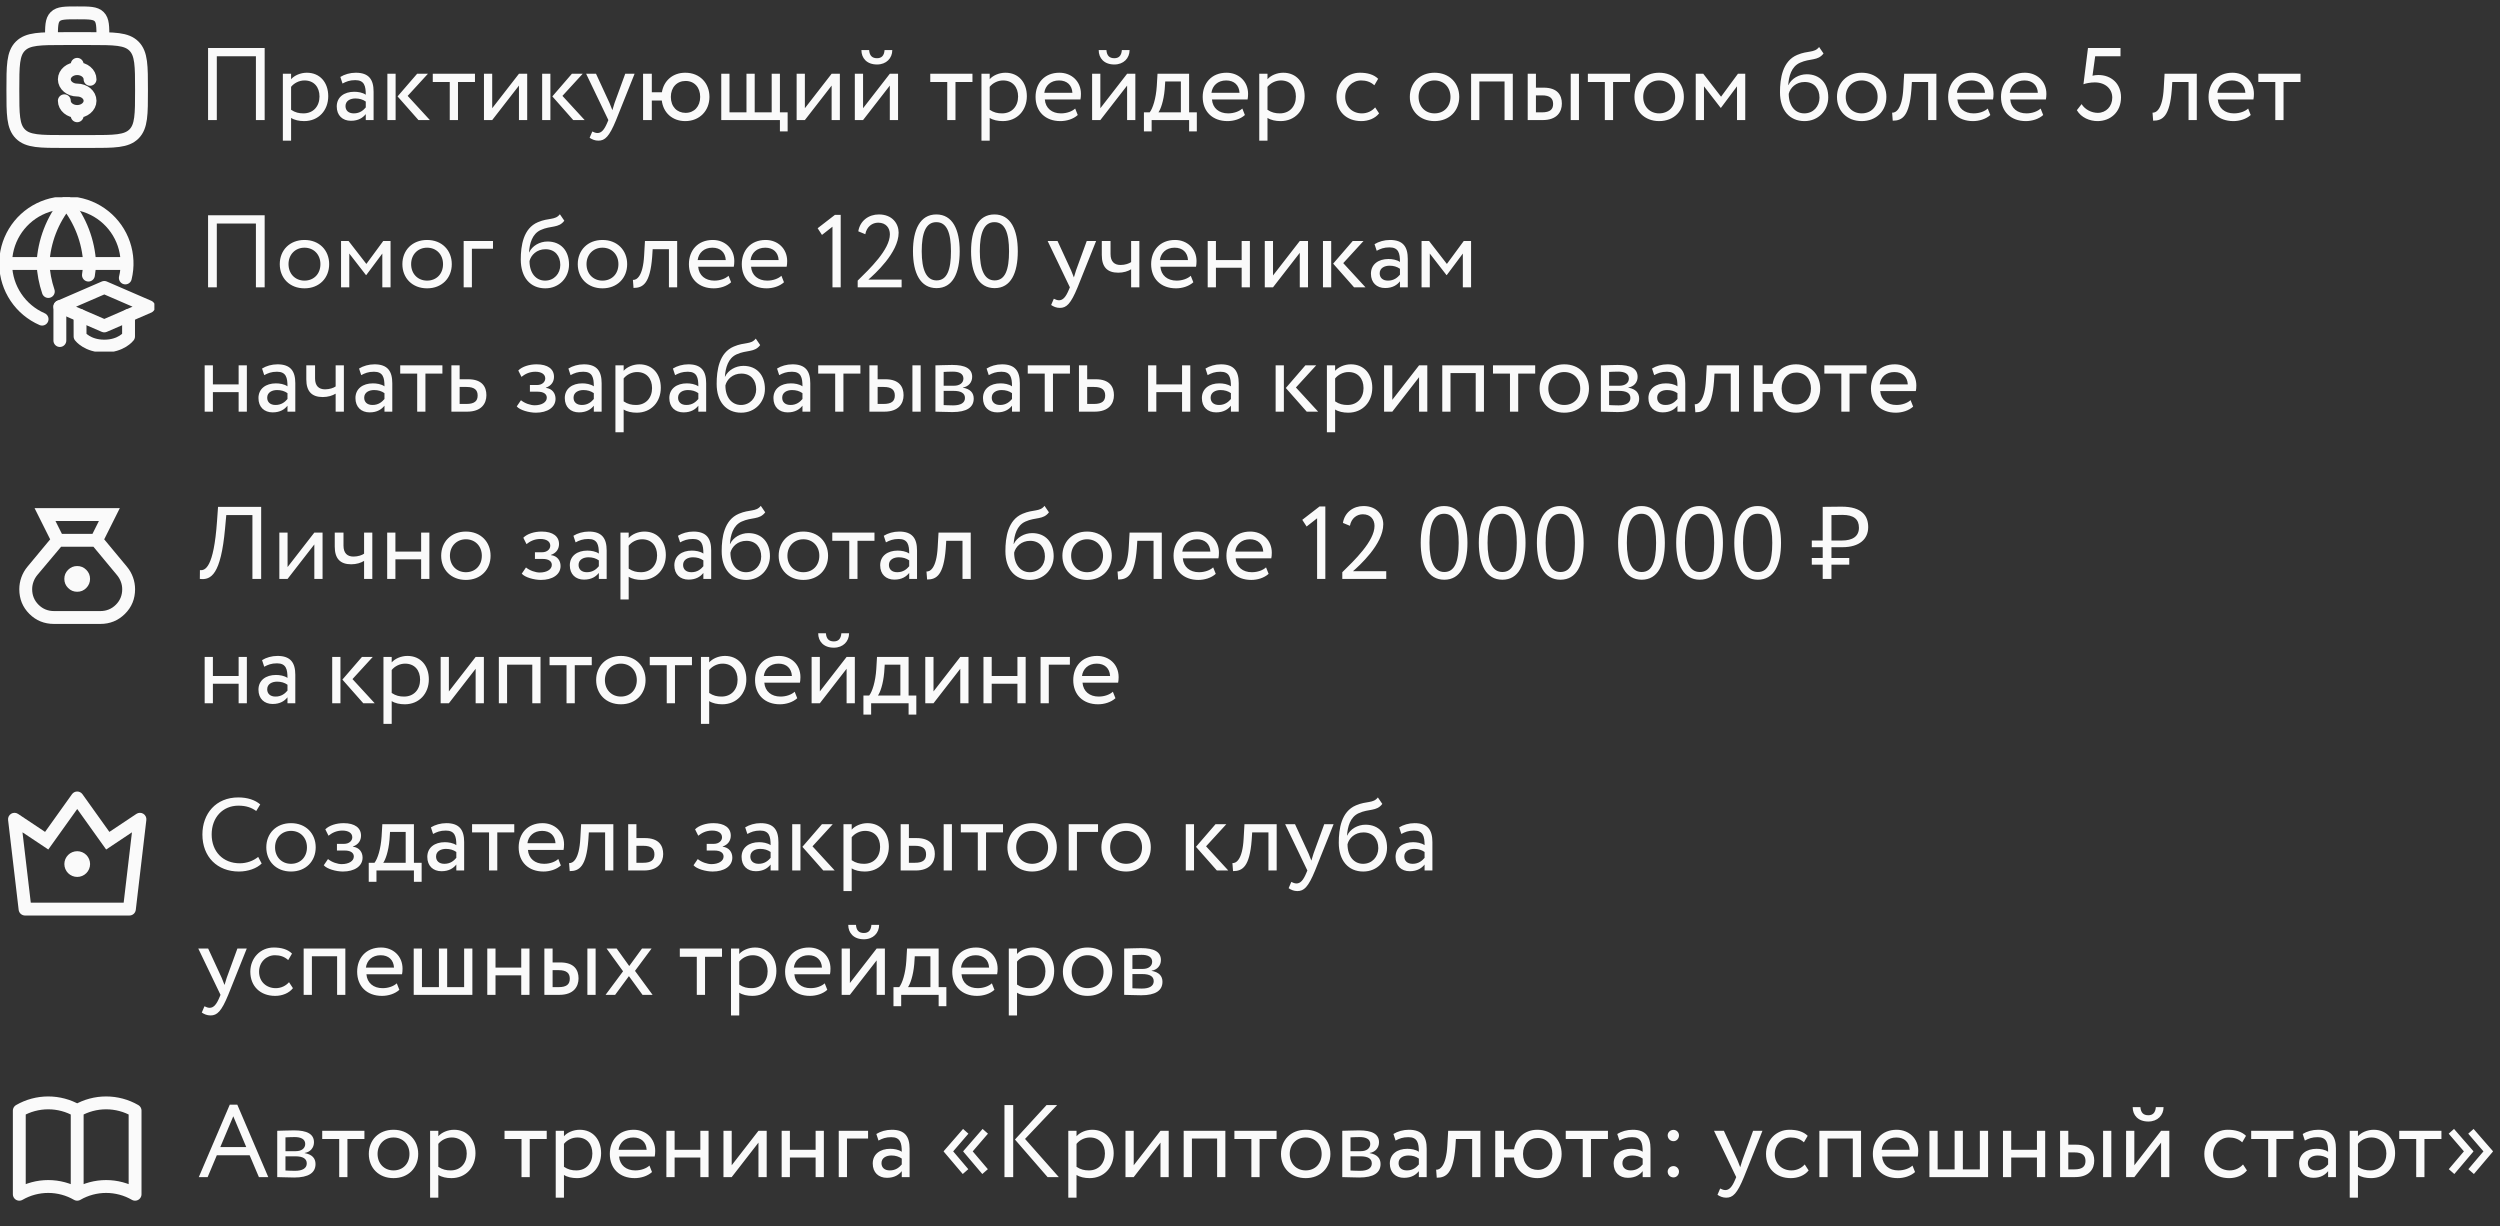 <?xml version="1.0" encoding="UTF-8"?> <svg xmlns="http://www.w3.org/2000/svg" width="583" height="286" viewBox="0 0 583 286" fill="none"><rect x="0" y="0" width="583" height="286" fill="#333333" stroke="none"/><path d="M24 9C24 6.171 24 4.758 23.121 3.879C22.242 3 20.829 3 18 3C15.171 3 13.758 3 12.879 3.879C12 4.758 12 6.171 12 9M3 21C3 15.344 3 12.514 4.758 10.758C6.516 9.002 9.344 9 15 9H21C26.657 9 29.485 9 31.242 10.758C32.998 12.516 33 15.344 33 21C33 26.657 33 29.485 31.242 31.242C29.484 32.998 26.657 33 21 33H15C9.344 33 6.514 33 4.758 31.242C3.002 29.484 3 26.657 3 21Z" stroke="#FAFAFA" stroke-width="3"></path><path d="M18 26C19.657 26 21 24.881 21 23.5C21 22.12 19.657 21 18 21C16.343 21 15 19.881 15 18.5C15 17.119 16.343 16 18 16M18 26C16.343 26 15 24.881 15 23.5M18 26V27M18 16V15M18 16C19.657 16 21 17.119 21 18.5" stroke="#FAFAFA" stroke-width="3" stroke-linecap="round"></path><path d="M59.68 28V13.12H50.56V28H48.52V11.2H61.72V28H59.68ZM65.962 32.8V17.2H67.882V18.472C68.626 17.608 70.066 16.96 71.554 16.96C74.626 16.96 76.546 19.24 76.546 22.432C76.546 25.72 74.314 28.24 70.93 28.24C69.778 28.24 68.65 28 67.882 27.496V32.8H65.962ZM71.002 18.76C69.73 18.76 68.554 19.408 67.882 20.248V25.6C68.842 26.248 69.73 26.44 70.762 26.44C73.066 26.44 74.506 24.784 74.506 22.504C74.506 20.32 73.234 18.76 71.002 18.76ZM79.874 19.48L79.37 17.944C80.33 17.344 81.626 16.96 82.97 16.96C86.042 16.96 87.122 18.568 87.122 21.376V28H85.298V26.608C84.65 27.424 83.618 28.168 81.842 28.168C79.874 28.168 78.53 26.92 78.53 24.832C78.53 22.624 80.282 21.4 82.61 21.4C83.45 21.4 84.578 21.568 85.298 22.096C85.298 20.08 84.986 18.688 82.85 18.688C81.53 18.688 80.738 19.024 79.874 19.48ZM82.514 26.44C83.93 26.44 84.746 25.696 85.298 25.048V23.68C84.626 23.2 83.81 22.96 82.874 22.96C81.722 22.96 80.57 23.488 80.57 24.736C80.57 25.768 81.266 26.44 82.514 26.44ZM99.793 17.2L95.065 22.36L100.249 28H97.585L92.713 22.48L97.273 17.2H99.793ZM90.337 28V17.2H92.257V28H90.337ZM100.923 19.12V17.2H110.763V19.12H106.803V28H104.883V19.12H100.923ZM114.781 28H112.861V17.2H114.781V25.24L121.021 17.2H122.941V28H121.021V19.96L114.781 28ZM135.887 17.2L131.159 22.36L136.343 28H133.679L128.807 22.48L133.367 17.2H135.887ZM126.431 28V17.2H128.351V28H126.431ZM147.989 17.2L143.669 28C142.085 31.864 141.077 32.8 139.541 32.8C138.725 32.8 138.077 32.512 137.501 32.128L138.125 30.664C138.485 30.832 138.893 31.024 139.325 31.024C140.237 31.024 140.909 30.304 141.629 28.576L141.869 28L136.685 17.2H138.989L142.157 24.064C142.397 24.616 142.589 25.144 142.805 25.696C142.949 25.168 143.117 24.616 143.309 24.04L145.805 17.2H147.989ZM149.962 28V17.2H152.002V21.52H154.354C154.786 18.856 156.85 16.96 159.802 16.96C163.186 16.96 165.442 19.36 165.442 22.6C165.442 25.84 163.138 28.24 159.802 28.24C156.754 28.24 154.666 26.248 154.33 23.44H152.002V28H149.962ZM156.442 22.6C156.442 24.88 157.882 26.32 159.874 26.32C161.866 26.32 163.282 24.856 163.282 22.6C163.282 20.392 161.938 18.88 159.874 18.88C157.858 18.88 156.442 20.368 156.442 22.6ZM168.197 28V17.2H170.117V26.2H174.077V17.2H175.997V26.2H179.957V17.2H181.877V26.2H183.677V30.64H181.877V28H168.197ZM187.695 28H185.775V17.2H187.695V25.24L193.935 17.2H195.855V28H193.935V19.96L187.695 28ZM201.265 28H199.345V17.2H201.265V25.24L207.505 17.2H209.425V28H207.505V19.96L201.265 28ZM200.881 11.68H202.681C202.777 12.976 203.377 13.576 204.529 13.576C205.585 13.576 206.185 12.976 206.281 11.68H208.081C208.081 13.576 206.689 15.04 204.529 15.04C202.153 15.04 200.881 13.576 200.881 11.68ZM216.938 19.12V17.2H226.778V19.12H222.818V28H220.898V19.12H216.938ZM228.876 32.8V17.2H230.796V18.472C231.54 17.608 232.98 16.96 234.468 16.96C237.54 16.96 239.46 19.24 239.46 22.432C239.46 25.72 237.228 28.24 233.844 28.24C232.692 28.24 231.564 28 230.796 27.496V32.8H228.876ZM233.916 18.76C232.644 18.76 231.468 19.408 230.796 20.248V25.6C231.756 26.248 232.644 26.44 233.676 26.44C235.98 26.44 237.42 24.784 237.42 22.504C237.42 20.32 236.148 18.76 233.916 18.76ZM250.732 25.312L251.332 26.824C250.276 27.784 248.716 28.24 247.276 28.24C243.772 28.24 241.492 26.008 241.492 22.6C241.492 19.456 243.508 16.96 247.06 16.96C249.844 16.96 252.076 18.928 252.076 21.904C252.076 22.432 252.028 22.864 251.956 23.2H243.652C243.82 25.24 245.308 26.44 247.42 26.44C248.812 26.44 250.036 25.96 250.732 25.312ZM246.964 18.76C244.996 18.76 243.748 19.984 243.532 21.64H250.084C249.988 19.864 248.836 18.76 246.964 18.76ZM256.601 28H254.681V17.2H256.601V25.24L262.841 17.2H264.761V28H262.841V19.96L256.601 28ZM256.217 11.68H258.017C258.113 12.976 258.713 13.576 259.865 13.576C260.921 13.576 261.521 12.976 261.617 11.68H263.417C263.417 13.576 262.025 15.04 259.865 15.04C257.489 15.04 256.217 13.576 256.217 11.68ZM266.763 30.64V26.2H268.107C268.827 25.288 269.571 23.008 269.763 20.056L269.931 17.2H277.299V26.2H279.099V30.64H277.299V28H268.563V30.64H266.763ZM271.611 20.8C271.371 23.56 270.651 25.528 270.147 26.2H275.379V19H271.731L271.611 20.8ZM289.709 25.312L290.309 26.824C289.253 27.784 287.693 28.24 286.253 28.24C282.749 28.24 280.469 26.008 280.469 22.6C280.469 19.456 282.485 16.96 286.037 16.96C288.821 16.96 291.053 18.928 291.053 21.904C291.053 22.432 291.005 22.864 290.933 23.2H282.629C282.797 25.24 284.285 26.44 286.397 26.44C287.789 26.44 289.013 25.96 289.709 25.312ZM285.941 18.76C283.973 18.76 282.725 19.984 282.509 21.64H289.061C288.965 19.864 287.813 18.76 285.941 18.76ZM293.658 32.8V17.2H295.578V18.472C296.322 17.608 297.762 16.96 299.25 16.96C302.322 16.96 304.242 19.24 304.242 22.432C304.242 25.72 302.01 28.24 298.626 28.24C297.474 28.24 296.346 28 295.578 27.496V32.8H293.658ZM298.698 18.76C297.426 18.76 296.25 19.408 295.578 20.248V25.6C296.538 26.248 297.426 26.44 298.458 26.44C300.762 26.44 302.202 24.784 302.202 22.504C302.202 20.32 300.93 18.76 298.698 18.76ZM320.688 25.048L321.6 26.44C320.688 27.616 319.104 28.24 317.448 28.24C314.016 28.24 311.664 26.008 311.664 22.6C311.664 19.456 313.968 16.96 317.136 16.96C318.864 16.96 320.376 17.368 321.384 18.376L320.496 19.888C319.584 19.048 318.528 18.76 317.4 18.76C315.456 18.76 313.704 20.32 313.704 22.6C313.704 24.976 315.456 26.44 317.592 26.44C318.888 26.44 319.968 25.864 320.688 25.048ZM328.774 22.6C328.774 19.36 331.078 16.96 334.534 16.96C337.99 16.96 340.294 19.36 340.294 22.6C340.294 25.84 337.99 28.24 334.534 28.24C331.078 28.24 328.774 25.84 328.774 22.6ZM330.814 22.6C330.814 24.856 332.374 26.44 334.534 26.44C336.694 26.44 338.254 24.904 338.254 22.6C338.254 20.344 336.694 18.76 334.534 18.76C332.422 18.76 330.814 20.32 330.814 22.6ZM350.864 28V19H344.984V28H343.064V17.2H352.784V28H350.864ZM356.259 28V17.2H358.179V20.44H359.955C363.267 20.44 364.227 22.24 364.227 24.16C364.227 26.056 363.123 28 359.739 28H356.259ZM366.291 28V17.2H368.211V28H366.291ZM359.595 22.24H358.179V26.2H359.571C361.491 26.2 362.187 25.504 362.187 24.232C362.187 22.936 361.443 22.24 359.595 22.24ZM370.29 19.12V17.2H380.13V19.12H376.17V28H374.25V19.12H370.29ZM381.156 22.6C381.156 19.36 383.46 16.96 386.916 16.96C390.372 16.96 392.676 19.36 392.676 22.6C392.676 25.84 390.372 28.24 386.916 28.24C383.46 28.24 381.156 25.84 381.156 22.6ZM383.196 22.6C383.196 24.856 384.756 26.44 386.916 26.44C389.076 26.44 390.636 24.904 390.636 22.6C390.636 20.344 389.076 18.76 386.916 18.76C384.804 18.76 383.196 20.32 383.196 22.6ZM395.447 28V17.2H397.199L401.351 22.552L405.287 17.2H406.991V28H405.071V20.128L401.327 25.144H401.255L397.367 20.128V28H395.447ZM424.213 10.96L425.245 12.472C423.925 14.248 422.125 13.552 419.749 14.632C417.733 15.544 417.157 17.824 417.013 19.84H417.061C417.757 18.328 419.509 17.32 421.333 17.32C424.429 17.32 426.349 19.456 426.349 22.696C426.349 25.72 424.093 28.24 420.805 28.24C417.301 28.24 415.093 25.672 415.093 21.52C415.093 18.328 415.669 14.248 419.101 12.808C421.621 11.728 423.109 12.4 424.213 10.96ZM417.133 21.88C417.133 24.664 418.621 26.44 420.757 26.44C422.869 26.44 424.309 24.808 424.309 22.792C424.309 20.68 423.085 19.12 420.853 19.12C418.813 19.12 417.469 20.488 417.133 21.88ZM428.383 22.6C428.383 19.36 430.687 16.96 434.143 16.96C437.599 16.96 439.903 19.36 439.903 22.6C439.903 25.84 437.599 28.24 434.143 28.24C430.687 28.24 428.383 25.84 428.383 22.6ZM430.423 22.6C430.423 24.856 431.983 26.44 434.143 26.44C436.303 26.44 437.863 24.904 437.863 22.6C437.863 20.344 436.303 18.76 434.143 18.76C432.031 18.76 430.423 20.32 430.423 22.6ZM449.643 28V19.12H445.851L445.731 20.944C445.251 27.088 443.619 28.144 441.387 28.144L441.243 26.272C442.059 26.344 443.595 25.552 443.859 20.56L444.051 17.2H451.563V28H449.643ZM463.545 25.312L464.145 26.824C463.089 27.784 461.529 28.24 460.089 28.24C456.585 28.24 454.305 26.008 454.305 22.6C454.305 19.456 456.321 16.96 459.873 16.96C462.657 16.96 464.889 18.928 464.889 21.904C464.889 22.432 464.841 22.864 464.769 23.2H456.465C456.633 25.24 458.121 26.44 460.233 26.44C461.625 26.44 462.849 25.96 463.545 25.312ZM459.777 18.76C457.809 18.76 456.561 19.984 456.345 21.64H462.897C462.801 19.864 461.649 18.76 459.777 18.76ZM475.873 25.312L476.473 26.824C475.417 27.784 473.857 28.24 472.417 28.24C468.913 28.24 466.633 26.008 466.633 22.6C466.633 19.456 468.649 16.96 472.201 16.96C474.985 16.96 477.217 18.928 477.217 21.904C477.217 22.432 477.169 22.864 477.097 23.2H468.793C468.961 25.24 470.449 26.44 472.561 26.44C473.953 26.44 475.177 25.96 475.873 25.312ZM472.105 18.76C470.137 18.76 468.889 19.984 468.673 21.64H475.225C475.129 19.864 473.977 18.76 472.105 18.76ZM485.86 19.648L486.916 11.2H494.5V13.12H488.596L487.972 17.656C488.332 17.56 488.836 17.488 489.316 17.488C492.364 17.488 494.62 19.504 494.62 22.696C494.62 26.176 492.124 28.24 489.148 28.24C487.348 28.24 485.332 27.448 484.324 25.696L485.428 24.28C486.244 25.6 487.828 26.32 489.196 26.32C491.116 26.32 492.58 24.832 492.58 22.768C492.58 20.752 490.996 19.216 488.5 19.216C487.492 19.216 486.412 19.432 485.86 19.648ZM510.37 28V19.12H506.578L506.458 20.944C505.978 27.088 504.346 28.144 502.114 28.144L501.97 26.272C502.786 26.344 504.322 25.552 504.586 20.56L504.778 17.2H512.29V28H510.37ZM524.271 25.312L524.871 26.824C523.815 27.784 522.255 28.24 520.815 28.24C517.311 28.24 515.031 26.008 515.031 22.6C515.031 19.456 517.047 16.96 520.599 16.96C523.383 16.96 525.615 18.928 525.615 21.904C525.615 22.432 525.567 22.864 525.495 23.2H517.191C517.359 25.24 518.847 26.44 520.959 26.44C522.351 26.44 523.575 25.96 524.271 25.312ZM520.503 18.76C518.535 18.76 517.287 19.984 517.071 21.64H523.623C523.527 19.864 522.375 18.76 520.503 18.76ZM526.641 19.12V17.2H536.481V19.12H532.521V28H530.601V19.12H526.641Z" fill="#FAFAFA"></path><g clip-path="url(#clip0_492_418)"><path d="M29.227 64.817C29.869 62.198 29.749 59.449 28.882 56.895C28.015 54.341 26.436 52.088 24.332 50.401C22.228 48.713 19.685 47.662 17.003 47.371C14.322 47.08 11.613 47.561 9.196 48.758C6.778 49.954 4.753 51.816 3.358 54.124C1.963 56.433 1.256 59.092 1.321 61.788C1.387 64.485 2.22 67.107 3.725 69.345C5.23 71.584 7.343 73.346 9.815 74.424M1.317 61.444H29.631" stroke="#FAFAFA" stroke-width="3" stroke-linecap="round" stroke-linejoin="round"></path><path d="M11.268 67.978C10.557 65.867 10.139 63.669 10.023 61.444C10.29 56.266 12.198 51.307 15.47 47.286C18.741 51.308 20.647 56.266 20.913 61.444C20.865 62.352 20.768 63.257 20.623 64.154M24.321 67.029L34.683 71.519L24.321 76.008L13.963 71.519L24.326 67.029H24.321Z" stroke="#FAFAFA" stroke-width="3" stroke-linecap="round" stroke-linejoin="round"></path><path d="M18.661 73.565L18.671 78.451C18.671 78.451 20.381 80.714 24.32 80.714C28.26 80.714 29.978 78.451 29.978 78.451V73.565M13.96 79.415V71.519" stroke="#FAFAFA" stroke-width="3" stroke-linecap="round" stroke-linejoin="round"></path></g><path d="M59.68 67V52.12H50.56V67H48.52V50.2H61.72V67H59.68ZM65.242 61.6C65.242 58.36 67.546 55.96 71.002 55.96C74.458 55.96 76.762 58.36 76.762 61.6C76.762 64.84 74.458 67.24 71.002 67.24C67.546 67.24 65.242 64.84 65.242 61.6ZM67.282 61.6C67.282 63.856 68.842 65.44 71.002 65.44C73.162 65.44 74.722 63.904 74.722 61.6C74.722 59.344 73.162 57.76 71.002 57.76C68.89 57.76 67.282 59.32 67.282 61.6ZM79.533 67V56.2H81.285L85.437 61.552L89.373 56.2H91.077V67H89.157V59.128L85.413 64.144H85.341L81.453 59.128V67H79.533ZM93.836 61.6C93.836 58.36 96.14 55.96 99.596 55.96C103.052 55.96 105.356 58.36 105.356 61.6C105.356 64.84 103.052 67.24 99.596 67.24C96.14 67.24 93.836 64.84 93.836 61.6ZM95.876 61.6C95.876 63.856 97.436 65.44 99.596 65.44C101.756 65.44 103.316 63.904 103.316 61.6C103.316 59.344 101.756 57.76 99.596 57.76C97.484 57.76 95.876 59.32 95.876 61.6ZM108.126 67V56.2H114.966V58H110.046V67H108.126ZM130.564 49.96L131.596 51.472C130.276 53.248 128.476 52.552 126.1 53.632C124.084 54.544 123.508 56.824 123.364 58.84H123.412C124.108 57.328 125.86 56.32 127.684 56.32C130.78 56.32 132.7 58.456 132.7 61.696C132.7 64.72 130.444 67.24 127.156 67.24C123.652 67.24 121.444 64.672 121.444 60.52C121.444 57.328 122.02 53.248 125.452 51.808C127.972 50.728 129.46 51.4 130.564 49.96ZM123.484 60.88C123.484 63.664 124.972 65.44 127.108 65.44C129.22 65.44 130.66 63.808 130.66 61.792C130.66 59.68 129.436 58.12 127.204 58.12C125.164 58.12 123.82 59.488 123.484 60.88ZM134.735 61.6C134.735 58.36 137.039 55.96 140.495 55.96C143.951 55.96 146.255 58.36 146.255 61.6C146.255 64.84 143.951 67.24 140.495 67.24C137.039 67.24 134.735 64.84 134.735 61.6ZM136.775 61.6C136.775 63.856 138.335 65.44 140.495 65.44C142.655 65.44 144.215 63.904 144.215 61.6C144.215 59.344 142.655 57.76 140.495 57.76C138.383 57.76 136.775 59.32 136.775 61.6ZM155.995 67V58.12H152.203L152.083 59.944C151.603 66.088 149.971 67.144 147.739 67.144L147.595 65.272C148.411 65.344 149.947 64.552 150.211 59.56L150.403 56.2H157.915V67H155.995ZM169.896 64.312L170.496 65.824C169.44 66.784 167.88 67.24 166.44 67.24C162.936 67.24 160.656 65.008 160.656 61.6C160.656 58.456 162.672 55.96 166.224 55.96C169.008 55.96 171.24 57.928 171.24 60.904C171.24 61.432 171.192 61.864 171.12 62.2H162.816C162.984 64.24 164.472 65.44 166.584 65.44C167.976 65.44 169.2 64.96 169.896 64.312ZM166.128 57.76C164.16 57.76 162.912 58.984 162.696 60.64H169.248C169.152 58.864 168 57.76 166.128 57.76ZM182.225 64.312L182.825 65.824C181.769 66.784 180.209 67.24 178.769 67.24C175.265 67.24 172.985 65.008 172.985 61.6C172.985 58.456 175.001 55.96 178.553 55.96C181.337 55.96 183.569 57.928 183.569 60.904C183.569 61.432 183.521 61.864 183.449 62.2H175.145C175.313 64.24 176.801 65.44 178.913 65.44C180.305 65.44 181.529 64.96 182.225 64.312ZM178.457 57.76C176.489 57.76 175.241 58.984 175.025 60.64H181.577C181.481 58.864 180.329 57.76 178.457 57.76ZM190.676 53.224L194.708 50.104H196.052V67H194.132V52.864L191.684 54.784L190.676 53.224ZM200.01 67V65.44C202.746 62.752 207.522 58.216 207.522 54.64C207.522 53.152 206.61 51.928 204.786 51.928C203.442 51.928 202.122 52.816 201.786 54.616L200.154 53.944C200.562 51.448 202.602 50.008 204.954 50.008C208.098 50.008 209.562 52.168 209.562 54.256C209.562 58.96 203.85 64.024 202.506 65.2H210.258V67H200.01ZM212.906 58.6C212.906 53.56 214.562 50.008 218.354 50.008C222.146 50.008 223.802 53.56 223.802 58.6C223.802 63.664 222.194 67.192 218.402 67.192C214.61 67.192 212.906 63.664 212.906 58.6ZM214.946 58.6C214.946 62.92 216.026 65.392 218.402 65.392C220.85 65.392 221.762 62.944 221.762 58.6C221.762 54.256 220.802 51.808 218.354 51.808C215.906 51.808 214.946 54.304 214.946 58.6ZM226.453 58.6C226.453 53.56 228.109 50.008 231.901 50.008C235.693 50.008 237.349 53.56 237.349 58.6C237.349 63.664 235.741 67.192 231.949 67.192C228.157 67.192 226.453 63.664 226.453 58.6ZM228.493 58.6C228.493 62.92 229.573 65.392 231.949 65.392C234.397 65.392 235.309 62.944 235.309 58.6C235.309 54.256 234.349 51.808 231.901 51.808C229.453 51.808 228.493 54.304 228.493 58.6ZM255.614 56.2L251.294 67C249.71 70.864 248.702 71.8 247.166 71.8C246.35 71.8 245.702 71.512 245.126 71.128L245.75 69.664C246.11 69.832 246.518 70.024 246.95 70.024C247.862 70.024 248.534 69.304 249.254 67.576L249.494 67L244.31 56.2H246.614L249.782 63.064C250.022 63.616 250.214 64.144 250.43 64.696C250.574 64.168 250.742 63.616 250.934 63.04L253.43 56.2H255.614ZM265.699 56.2V67H263.779V62.8C263.059 63.256 261.979 63.592 260.779 63.592C258.187 63.592 256.939 62.248 256.939 59.464V56.2H258.979V59.248C258.979 60.976 259.843 61.792 261.307 61.792C262.387 61.792 263.299 61.456 263.779 61.12V56.2H265.699ZM277.686 64.312L278.286 65.824C277.23 66.784 275.67 67.24 274.23 67.24C270.726 67.24 268.446 65.008 268.446 61.6C268.446 58.456 270.462 55.96 274.014 55.96C276.798 55.96 279.03 57.928 279.03 60.904C279.03 61.432 278.982 61.864 278.91 62.2H270.605C270.774 64.24 272.262 65.44 274.374 65.44C275.766 65.44 276.99 64.96 277.686 64.312ZM273.918 57.76C271.95 57.76 270.702 58.984 270.486 60.64H277.038C276.942 58.864 275.79 57.76 273.918 57.76ZM289.554 67V62.44H283.554V67H281.634V56.2H283.554V60.64H289.554V56.2H291.474V67H289.554ZM296.867 67H294.947V56.2H296.867V64.24L303.107 56.2H305.027V67H303.107V58.96L296.867 67ZM317.973 56.2L313.245 61.36L318.429 67H315.765L310.893 61.48L315.453 56.2H317.973ZM308.517 67V56.2H310.437V67H308.517ZM321.046 58.48L320.542 56.944C321.502 56.344 322.798 55.96 324.142 55.96C327.214 55.96 328.294 57.568 328.294 60.376V67H326.47V65.608C325.822 66.424 324.79 67.168 323.014 67.168C321.046 67.168 319.702 65.92 319.702 63.832C319.702 61.624 321.454 60.4 323.782 60.4C324.622 60.4 325.75 60.568 326.47 61.096C326.47 59.08 326.158 57.688 324.022 57.688C322.702 57.688 321.91 58.024 321.046 58.48ZM323.686 65.44C325.102 65.44 325.918 64.696 326.47 64.048V62.68C325.798 62.2 324.982 61.96 324.046 61.96C322.894 61.96 321.742 62.488 321.742 63.736C321.742 64.768 322.438 65.44 323.686 65.44ZM331.509 67V56.2H333.261L337.413 61.552L341.349 56.2H343.053V67H341.133V59.128L337.389 64.144H337.317L333.429 59.128V67H331.509ZM55.648 96V91.44H49.648V96H47.728V85.2H49.648V89.64H55.648V85.2H57.568V96H55.648ZM61.617 87.48L61.112 85.944C62.072 85.344 63.368 84.96 64.713 84.96C67.784 84.96 68.865 86.568 68.865 89.376V96H67.04V94.608C66.392 95.424 65.361 96.168 63.584 96.168C61.617 96.168 60.273 94.92 60.273 92.832C60.273 90.624 62.025 89.4 64.353 89.4C65.192 89.4 66.32 89.568 67.04 90.096C67.04 88.08 66.728 86.688 64.593 86.688C63.273 86.688 62.48 87.024 61.617 87.48ZM64.257 94.44C65.672 94.44 66.489 93.696 67.04 93.048V91.68C66.368 91.2 65.552 90.96 64.617 90.96C63.465 90.96 62.312 91.488 62.312 92.736C62.312 93.768 63.008 94.44 64.257 94.44ZM80.192 85.2V96H78.272V91.8C77.552 92.256 76.472 92.592 75.272 92.592C72.68 92.592 71.432 91.248 71.432 88.464V85.2H73.472V88.248C73.472 89.976 74.336 90.792 75.8 90.792C76.88 90.792 77.792 90.456 78.272 90.12V85.2H80.192ZM84.234 87.48L83.73 85.944C84.69 85.344 85.986 84.96 87.33 84.96C90.402 84.96 91.482 86.568 91.482 89.376V96H89.658V94.608C89.01 95.424 87.978 96.168 86.202 96.168C84.234 96.168 82.89 94.92 82.89 92.832C82.89 90.624 84.642 89.4 86.97 89.4C87.81 89.4 88.938 89.568 89.658 90.096C89.658 88.08 89.346 86.688 87.21 86.688C85.89 86.688 85.098 87.024 84.234 87.48ZM86.874 94.44C88.29 94.44 89.106 93.696 89.658 93.048V91.68C88.986 91.2 88.17 90.96 87.234 90.96C86.082 90.96 84.93 91.488 84.93 92.736C84.93 93.768 85.626 94.44 86.874 94.44ZM93.329 87.12V85.2H103.169V87.12H99.209V96H97.289V87.12H93.329ZM105.267 96V85.2H107.187V88.44H109.155C112.467 88.44 113.427 90.24 113.427 92.16C113.427 94.056 112.323 96 108.915 96H105.267ZM108.795 90.24H107.187V94.2H108.771C110.667 94.2 111.387 93.504 111.387 92.232C111.387 90.936 110.643 90.24 108.795 90.24ZM124.968 96.24C123.384 96.24 121.224 95.64 120.504 94.776L121.488 93.336C122.4 94.08 123.744 94.512 124.68 94.512C126.312 94.512 127.512 93.816 127.512 92.736C127.512 91.848 126.72 91.344 125.4 91.344H123.576V89.784H125.28C126.36 89.784 127.152 89.112 127.152 88.248C127.152 87.264 126.24 86.688 124.848 86.688C123.36 86.688 122.328 87.312 121.608 87.888L120.864 86.4C121.752 85.488 123.432 84.96 125.136 84.96C127.776 84.96 129.192 86.088 129.192 87.864C129.192 88.92 128.664 89.928 127.296 90.408V90.456C128.808 90.624 129.552 91.752 129.552 93C129.552 95.016 127.632 96.24 124.968 96.24ZM133.054 87.48L132.55 85.944C133.51 85.344 134.806 84.96 136.15 84.96C139.222 84.96 140.302 86.568 140.302 89.376V96H138.478V94.608C137.83 95.424 136.798 96.168 135.022 96.168C133.054 96.168 131.71 94.92 131.71 92.832C131.71 90.624 133.462 89.4 135.79 89.4C136.63 89.4 137.758 89.568 138.478 90.096C138.478 88.08 138.166 86.688 136.03 86.688C134.71 86.688 133.918 87.024 133.054 87.48ZM135.694 94.44C137.11 94.44 137.926 93.696 138.478 93.048V91.68C137.806 91.2 136.99 90.96 136.054 90.96C134.902 90.96 133.75 91.488 133.75 92.736C133.75 93.768 134.446 94.44 135.694 94.44ZM143.517 100.8V85.2H145.437V86.472C146.181 85.608 147.621 84.96 149.109 84.96C152.181 84.96 154.101 87.24 154.101 90.432C154.101 93.72 151.869 96.24 148.485 96.24C147.333 96.24 146.205 96 145.437 95.496V100.8H143.517ZM148.557 86.76C147.285 86.76 146.109 87.408 145.437 88.248V93.6C146.397 94.248 147.285 94.44 148.317 94.44C150.621 94.44 152.061 92.784 152.061 90.504C152.061 88.32 150.789 86.76 148.557 86.76ZM157.429 87.48L156.925 85.944C157.885 85.344 159.181 84.96 160.525 84.96C163.597 84.96 164.677 86.568 164.677 89.376V96H162.853V94.608C162.205 95.424 161.173 96.168 159.397 96.168C157.429 96.168 156.085 94.92 156.085 92.832C156.085 90.624 157.837 89.4 160.165 89.4C161.005 89.4 162.133 89.568 162.853 90.096C162.853 88.08 162.541 86.688 160.405 86.688C159.085 86.688 158.293 87.024 157.429 87.48ZM160.069 94.44C161.485 94.44 162.301 93.696 162.853 93.048V91.68C162.181 91.2 161.365 90.96 160.429 90.96C159.277 90.96 158.125 91.488 158.125 92.736C158.125 93.768 158.821 94.44 160.069 94.44ZM176.244 78.96L177.276 80.472C175.956 82.248 174.156 81.552 171.78 82.632C169.764 83.544 169.188 85.824 169.044 87.84H169.092C169.788 86.328 171.54 85.32 173.364 85.32C176.46 85.32 178.38 87.456 178.38 90.696C178.38 93.72 176.124 96.24 172.836 96.24C169.332 96.24 167.124 93.672 167.124 89.52C167.124 86.328 167.7 82.248 171.132 80.808C173.652 79.728 175.14 80.4 176.244 78.96ZM169.164 89.88C169.164 92.664 170.652 94.44 172.788 94.44C174.9 94.44 176.34 92.808 176.34 90.792C176.34 88.68 175.116 87.12 172.884 87.12C170.844 87.12 169.5 88.488 169.164 89.88ZM181.71 87.48L181.206 85.944C182.166 85.344 183.462 84.96 184.806 84.96C187.878 84.96 188.958 86.568 188.958 89.376V96H187.134V94.608C186.486 95.424 185.454 96.168 183.678 96.168C181.71 96.168 180.366 94.92 180.366 92.832C180.366 90.624 182.118 89.4 184.446 89.4C185.286 89.4 186.414 89.568 187.134 90.096C187.134 88.08 186.822 86.688 184.686 86.688C183.366 86.688 182.574 87.024 181.71 87.48ZM184.35 94.44C185.766 94.44 186.582 93.696 187.134 93.048V91.68C186.462 91.2 185.646 90.96 184.71 90.96C183.558 90.96 182.406 91.488 182.406 92.736C182.406 93.768 183.102 94.44 184.35 94.44ZM190.805 87.12V85.2H200.645V87.12H196.685V96H194.765V87.12H190.805ZM202.744 96V85.2H204.664V88.44H206.44C209.752 88.44 210.712 90.24 210.712 92.16C210.712 94.056 209.608 96 206.224 96H202.744ZM212.776 96V85.2H214.696V96H212.776ZM206.08 90.24H204.664V94.2H206.056C207.976 94.2 208.672 93.504 208.672 92.232C208.672 90.936 207.928 90.24 206.08 90.24ZM218.142 96V85.2C219.078 85.2 220.494 85.104 222.054 85.104C225.078 85.104 226.71 85.944 226.71 87.888C226.71 89.16 225.846 90.168 224.55 90.36V90.408C226.278 90.72 227.07 91.608 227.07 92.952C227.07 94.992 225.462 96.096 222.102 96.096C220.758 96.096 219.126 96 218.142 96ZM222.366 91.152H220.062V94.464C220.638 94.488 221.406 94.536 222.27 94.536C224.046 94.536 225.03 93.936 225.03 92.808C225.03 91.68 224.094 91.152 222.366 91.152ZM222.198 86.664C221.334 86.664 220.542 86.712 220.062 86.736V89.952H222.486C223.758 89.952 224.67 89.328 224.67 88.272C224.67 87.096 223.59 86.664 222.198 86.664ZM230.577 87.48L230.073 85.944C231.033 85.344 232.329 84.96 233.673 84.96C236.745 84.96 237.825 86.568 237.825 89.376V96H236.001V94.608C235.353 95.424 234.321 96.168 232.545 96.168C230.577 96.168 229.233 94.92 229.233 92.832C229.233 90.624 230.985 89.4 233.313 89.4C234.153 89.4 235.281 89.568 236.001 90.096C236.001 88.08 235.689 86.688 233.553 86.688C232.233 86.688 231.441 87.024 230.577 87.48ZM233.217 94.44C234.633 94.44 235.449 93.696 236.001 93.048V91.68C235.329 91.2 234.513 90.96 233.577 90.96C232.425 90.96 231.273 91.488 231.273 92.736C231.273 93.768 231.969 94.44 233.217 94.44ZM239.673 87.12V85.2H249.513V87.12H245.553V96H243.633V87.12H239.673ZM251.611 96V85.2H253.531V88.44H255.499C258.811 88.44 259.771 90.24 259.771 92.16C259.771 94.056 258.667 96 255.259 96H251.611ZM255.139 90.24H253.531V94.2H255.115C257.011 94.2 257.731 93.504 257.731 92.232C257.731 90.936 256.987 90.24 255.139 90.24ZM275.656 96V91.44H269.656V96H267.736V85.2H269.656V89.64H275.656V85.2H277.576V96H275.656ZM281.624 87.48L281.12 85.944C282.08 85.344 283.376 84.96 284.72 84.96C287.792 84.96 288.872 86.568 288.872 89.376V96H287.048V94.608C286.4 95.424 285.368 96.168 283.592 96.168C281.624 96.168 280.28 94.92 280.28 92.832C280.28 90.624 282.032 89.4 284.36 89.4C285.2 89.4 286.328 89.568 287.048 90.096C287.048 88.08 286.736 86.688 284.6 86.688C283.28 86.688 282.488 87.024 281.624 87.48ZM284.264 94.44C285.68 94.44 286.496 93.696 287.048 93.048V91.68C286.376 91.2 285.56 90.96 284.624 90.96C283.472 90.96 282.32 91.488 282.32 92.736C282.32 93.768 283.016 94.44 284.264 94.44ZM306.934 85.2L302.206 90.36L307.39 96H304.726L299.854 90.48L304.414 85.2H306.934ZM297.478 96V85.2H299.398V96H297.478ZM309.431 100.8V85.2H311.351V86.472C312.095 85.608 313.535 84.96 315.023 84.96C318.095 84.96 320.015 87.24 320.015 90.432C320.015 93.72 317.783 96.24 314.399 96.24C313.247 96.24 312.119 96 311.351 95.496V100.8H309.431ZM314.471 86.76C313.199 86.76 312.023 87.408 311.351 88.248V93.6C312.311 94.248 313.199 94.44 314.231 94.44C316.535 94.44 317.975 92.784 317.975 90.504C317.975 88.32 316.703 86.76 314.471 86.76ZM324.687 96H322.767V85.2H324.687V93.24L330.927 85.2H332.847V96H330.927V87.96L324.687 96ZM344.137 96V87H338.257V96H336.337V85.2H346.057V96H344.137ZM348.165 87.12V85.2H358.005V87.12H354.045V96H352.125V87.12H348.165ZM359.031 90.6C359.031 87.36 361.335 84.96 364.791 84.96C368.247 84.96 370.551 87.36 370.551 90.6C370.551 93.84 368.247 96.24 364.791 96.24C361.335 96.24 359.031 93.84 359.031 90.6ZM361.071 90.6C361.071 92.856 362.631 94.44 364.791 94.44C366.951 94.44 368.511 92.904 368.511 90.6C368.511 88.344 366.951 86.76 364.791 86.76C362.679 86.76 361.071 88.32 361.071 90.6ZM373.322 96V85.2C374.258 85.2 375.674 85.104 377.234 85.104C380.258 85.104 381.89 85.944 381.89 87.888C381.89 89.16 381.026 90.168 379.73 90.36V90.408C381.458 90.72 382.25 91.608 382.25 92.952C382.25 94.992 380.642 96.096 377.282 96.096C375.938 96.096 374.306 96 373.322 96ZM377.546 91.152H375.242V94.464C375.818 94.488 376.586 94.536 377.45 94.536C379.226 94.536 380.21 93.936 380.21 92.808C380.21 91.68 379.274 91.152 377.546 91.152ZM377.378 86.664C376.514 86.664 375.722 86.712 375.242 86.736V89.952H377.666C378.938 89.952 379.85 89.328 379.85 88.272C379.85 87.096 378.77 86.664 377.378 86.664ZM385.757 87.48L385.253 85.944C386.213 85.344 387.509 84.96 388.853 84.96C391.925 84.96 393.005 86.568 393.005 89.376V96H391.181V94.608C390.533 95.424 389.501 96.168 387.725 96.168C385.757 96.168 384.413 94.92 384.413 92.832C384.413 90.624 386.165 89.4 388.493 89.4C389.333 89.4 390.461 89.568 391.181 90.096C391.181 88.08 390.869 86.688 388.733 86.688C387.413 86.688 386.621 87.024 385.757 87.48ZM388.397 94.44C389.813 94.44 390.629 93.696 391.181 93.048V91.68C390.509 91.2 389.693 90.96 388.757 90.96C387.605 90.96 386.453 91.488 386.453 92.736C386.453 93.768 387.149 94.44 388.397 94.44ZM403.612 96V87.12H399.82L399.7 88.944C399.22 95.088 397.588 96.144 395.356 96.144L395.212 94.272C396.028 94.344 397.564 93.552 397.828 88.56L398.02 85.2H405.532V96H403.612ZM408.994 96V85.2H411.034V89.52H413.386C413.818 86.856 415.882 84.96 418.834 84.96C422.218 84.96 424.474 87.36 424.474 90.6C424.474 93.84 422.17 96.24 418.834 96.24C415.786 96.24 413.698 94.248 413.362 91.44H411.034V96H408.994ZM415.474 90.6C415.474 92.88 416.914 94.32 418.906 94.32C420.898 94.32 422.314 92.856 422.314 90.6C422.314 88.392 420.97 86.88 418.906 86.88C416.89 86.88 415.474 88.368 415.474 90.6ZM425.438 87.12V85.2H435.278V87.12H431.318V96H429.398V87.12H425.438ZM445.545 93.312L446.145 94.824C445.089 95.784 443.529 96.24 442.089 96.24C438.585 96.24 436.305 94.008 436.305 90.6C436.305 87.456 438.321 84.96 441.873 84.96C444.657 84.96 446.889 86.928 446.889 89.904C446.889 90.432 446.841 90.864 446.769 91.2H438.465C438.633 93.24 440.121 94.44 442.233 94.44C443.625 94.44 444.849 93.96 445.545 93.312ZM441.777 86.76C439.809 86.76 438.561 87.984 438.345 89.64H444.897C444.801 87.864 443.649 86.76 441.777 86.76Z" fill="#FAFAFA"></path><path d="M12.6 145.5C10.325 145.5 8.406 144.719 6.843 143.157C5.28 141.595 4.499 139.676 4.5 137.4C4.5 136.45 4.662 135.525 4.987 134.625C5.312 133.725 5.775 132.913 6.375 132.188L11.7 125.775L8.062 118.5H27.938L24.3 125.775L29.625 132.188C30.225 132.913 30.688 133.725 31.012 134.625C31.337 135.525 31.5 136.45 31.5 137.4C31.5 139.675 30.712 141.594 29.137 143.157C27.562 144.72 25.65 145.501 23.4 145.5H12.6ZM18 138C17.175 138 16.469 137.707 15.882 137.119C15.295 136.532 15.001 135.826 15 135C14.999 134.174 15.293 133.468 15.882 132.882C16.471 132.296 17.177 132.002 18 132C18.823 131.998 19.529 132.292 20.119 132.882C20.709 133.472 21.003 134.178 21 135C20.997 135.822 20.703 136.528 20.119 137.119C19.535 137.711 18.829 138.004 18 138ZM14.438 124.5H21.562L23.062 121.5H12.938L14.438 124.5ZM12.6 142.5H23.4C24.825 142.5 26.032 142.007 27.02 141.02C28.008 140.033 28.501 138.826 28.5 137.4C28.5 136.8 28.393 136.219 28.18 135.657C27.968 135.095 27.674 134.589 27.3 134.138L21.788 127.5H14.25L8.7 134.1C8.325 134.55 8.031 135.062 7.819 135.638C7.607 136.212 7.501 136.8 7.5 137.4C7.5 138.825 7.994 140.031 8.982 141.02C9.97 142.008 11.176 142.501 12.6 142.5Z" fill="#FAFAFA"></path><path d="M58.864 135V120.12H52.768L52.48 123.288C51.496 133.968 49.24 135.336 46.6 135L46.624 132.96C47.824 133.08 49.84 132.48 50.608 121.56L50.848 118.2H60.904V135H58.864ZM67.062 135H65.142V124.2H67.062V132.24L73.302 124.2H75.222V135H73.302V126.96L67.062 135ZM86.824 124.2V135H84.904V130.8C84.184 131.256 83.104 131.592 81.904 131.592C79.312 131.592 78.064 130.248 78.064 127.464V124.2H80.104V127.248C80.104 128.976 80.968 129.792 82.432 129.792C83.512 129.792 84.424 129.456 84.904 129.12V124.2H86.824ZM98.21 135V130.44H92.21V135H90.29V124.2H92.21V128.64H98.21V124.2H100.131V135H98.21ZM102.883 129.6C102.883 126.36 105.187 123.96 108.643 123.96C112.099 123.96 114.403 126.36 114.403 129.6C114.403 132.84 112.099 135.24 108.643 135.24C105.187 135.24 102.883 132.84 102.883 129.6ZM104.923 129.6C104.923 131.856 106.483 133.44 108.643 133.44C110.803 133.44 112.363 131.904 112.363 129.6C112.363 127.344 110.803 125.76 108.643 125.76C106.531 125.76 104.923 127.32 104.923 129.6ZM126.14 135.24C124.556 135.24 122.396 134.64 121.676 133.776L122.66 132.336C123.572 133.08 124.916 133.512 125.852 133.512C127.484 133.512 128.684 132.816 128.684 131.736C128.684 130.848 127.892 130.344 126.572 130.344H124.748V128.784H126.452C127.532 128.784 128.324 128.112 128.324 127.248C128.324 126.264 127.412 125.688 126.02 125.688C124.532 125.688 123.5 126.312 122.78 126.888L122.036 125.4C122.924 124.488 124.604 123.96 126.308 123.96C128.948 123.96 130.364 125.088 130.364 126.864C130.364 127.92 129.836 128.928 128.468 129.408V129.456C129.98 129.624 130.724 130.752 130.724 132C130.724 134.016 128.804 135.24 126.14 135.24ZM134.226 126.48L133.722 124.944C134.682 124.344 135.978 123.96 137.322 123.96C140.394 123.96 141.474 125.568 141.474 128.376V135H139.65V133.608C139.002 134.424 137.97 135.168 136.194 135.168C134.226 135.168 132.882 133.92 132.882 131.832C132.882 129.624 134.634 128.4 136.962 128.4C137.802 128.4 138.93 128.568 139.65 129.096C139.65 127.08 139.338 125.688 137.202 125.688C135.882 125.688 135.09 126.024 134.226 126.48ZM136.866 133.44C138.282 133.44 139.098 132.696 139.65 132.048V130.68C138.978 130.2 138.162 129.96 137.226 129.96C136.074 129.96 134.922 130.488 134.922 131.736C134.922 132.768 135.618 133.44 136.866 133.44ZM144.689 139.8V124.2H146.609V125.472C147.353 124.608 148.793 123.96 150.281 123.96C153.353 123.96 155.273 126.24 155.273 129.432C155.273 132.72 153.041 135.24 149.657 135.24C148.505 135.24 147.377 135 146.609 134.496V139.8H144.689ZM149.729 125.76C148.457 125.76 147.281 126.408 146.609 127.248V132.6C147.569 133.248 148.457 133.44 149.489 133.44C151.793 133.44 153.233 131.784 153.233 129.504C153.233 127.32 151.961 125.76 149.729 125.76ZM158.601 126.48L158.097 124.944C159.057 124.344 160.353 123.96 161.697 123.96C164.769 123.96 165.849 125.568 165.849 128.376V135H164.025V133.608C163.377 134.424 162.345 135.168 160.569 135.168C158.601 135.168 157.257 133.92 157.257 131.832C157.257 129.624 159.009 128.4 161.337 128.4C162.177 128.4 163.305 128.568 164.025 129.096C164.025 127.08 163.713 125.688 161.577 125.688C160.257 125.688 159.465 126.024 158.601 126.48ZM161.241 133.44C162.657 133.44 163.473 132.696 164.025 132.048V130.68C163.353 130.2 162.537 129.96 161.601 129.96C160.449 129.96 159.297 130.488 159.297 131.736C159.297 132.768 159.993 133.44 161.241 133.44ZM177.416 117.96L178.448 119.472C177.128 121.248 175.328 120.552 172.952 121.632C170.936 122.544 170.36 124.824 170.216 126.84H170.264C170.96 125.328 172.712 124.32 174.536 124.32C177.632 124.32 179.552 126.456 179.552 129.696C179.552 132.72 177.296 135.24 174.008 135.24C170.504 135.24 168.296 132.672 168.296 128.52C168.296 125.328 168.872 121.248 172.304 119.808C174.824 118.728 176.312 119.4 177.416 117.96ZM170.336 128.88C170.336 131.664 171.824 133.44 173.96 133.44C176.072 133.44 177.512 131.808 177.512 129.792C177.512 127.68 176.288 126.12 174.056 126.12C172.016 126.12 170.672 127.488 170.336 128.88ZM181.586 129.6C181.586 126.36 183.89 123.96 187.346 123.96C190.802 123.96 193.106 126.36 193.106 129.6C193.106 132.84 190.802 135.24 187.346 135.24C183.89 135.24 181.586 132.84 181.586 129.6ZM183.626 129.6C183.626 131.856 185.186 133.44 187.346 133.44C189.506 133.44 191.066 131.904 191.066 129.6C191.066 127.344 189.506 125.76 187.346 125.76C185.234 125.76 183.626 127.32 183.626 129.6ZM194.087 126.12V124.2H203.927V126.12H199.967V135H198.047V126.12H194.087ZM206.601 126.48L206.097 124.944C207.057 124.344 208.353 123.96 209.697 123.96C212.769 123.96 213.849 125.568 213.849 128.376V135H212.025V133.608C211.377 134.424 210.345 135.168 208.569 135.168C206.601 135.168 205.257 133.92 205.257 131.832C205.257 129.624 207.009 128.4 209.337 128.4C210.177 128.4 211.305 128.568 212.025 129.096C212.025 127.08 211.713 125.688 209.577 125.688C208.257 125.688 207.465 126.024 206.601 126.48ZM209.241 133.44C210.657 133.44 211.473 132.696 212.025 132.048V130.68C211.353 130.2 210.537 129.96 209.601 129.96C208.449 129.96 207.297 130.488 207.297 131.736C207.297 132.768 207.993 133.44 209.241 133.44ZM224.456 135V126.12H220.664L220.544 127.944C220.064 134.088 218.432 135.144 216.2 135.144L216.056 133.272C216.872 133.344 218.408 132.552 218.672 127.56L218.864 124.2H226.376V135H224.456ZM243.58 117.96L244.612 119.472C243.292 121.248 241.492 120.552 239.116 121.632C237.1 122.544 236.524 124.824 236.38 126.84H236.428C237.124 125.328 238.876 124.32 240.7 124.32C243.796 124.32 245.716 126.456 245.716 129.696C245.716 132.72 243.46 135.24 240.172 135.24C236.668 135.24 234.46 132.672 234.46 128.52C234.46 125.328 235.036 121.248 238.468 119.808C240.988 118.728 242.476 119.4 243.58 117.96ZM236.5 128.88C236.5 131.664 237.988 133.44 240.124 133.44C242.236 133.44 243.676 131.808 243.676 129.792C243.676 127.68 242.452 126.12 240.22 126.12C238.18 126.12 236.836 127.488 236.5 128.88ZM247.75 129.6C247.75 126.36 250.054 123.96 253.51 123.96C256.966 123.96 259.27 126.36 259.27 129.6C259.27 132.84 256.966 135.24 253.51 135.24C250.054 135.24 247.75 132.84 247.75 129.6ZM249.79 129.6C249.79 131.856 251.35 133.44 253.51 133.44C255.67 133.44 257.23 131.904 257.23 129.6C257.23 127.344 255.67 125.76 253.51 125.76C251.398 125.76 249.79 127.32 249.79 129.6ZM269.011 135V126.12H265.219L265.099 127.944C264.619 134.088 262.987 135.144 260.755 135.144L260.611 133.272C261.427 133.344 262.963 132.552 263.227 127.56L263.419 124.2H270.931V135H269.011ZM282.912 132.312L283.512 133.824C282.456 134.784 280.896 135.24 279.456 135.24C275.952 135.24 273.672 133.008 273.672 129.6C273.672 126.456 275.688 123.96 279.24 123.96C282.024 123.96 284.256 125.928 284.256 128.904C284.256 129.432 284.208 129.864 284.136 130.2H275.832C276 132.24 277.488 133.44 279.6 133.44C280.992 133.44 282.216 132.96 282.912 132.312ZM279.144 125.76C277.176 125.76 275.928 126.984 275.712 128.64H282.264C282.168 126.864 281.016 125.76 279.144 125.76ZM295.24 132.312L295.84 133.824C294.784 134.784 293.224 135.24 291.784 135.24C288.28 135.24 286 133.008 286 129.6C286 126.456 288.016 123.96 291.568 123.96C294.352 123.96 296.584 125.928 296.584 128.904C296.584 129.432 296.536 129.864 296.464 130.2H288.16C288.328 132.24 289.816 133.44 291.928 133.44C293.32 133.44 294.544 132.96 295.24 132.312ZM291.472 125.76C289.504 125.76 288.256 126.984 288.04 128.64H294.592C294.496 126.864 293.344 125.76 291.472 125.76ZM303.692 121.224L307.724 118.104H309.068V135H307.148V120.864L304.7 122.784L303.692 121.224ZM313.025 135V133.44C315.761 130.752 320.537 126.216 320.537 122.64C320.537 121.152 319.625 119.928 317.801 119.928C316.457 119.928 315.137 120.816 314.801 122.616L313.169 121.944C313.577 119.448 315.617 118.008 317.969 118.008C321.113 118.008 322.577 120.168 322.577 122.256C322.577 126.96 316.865 132.024 315.521 133.2H323.273V135H313.025ZM331.312 126.6C331.312 121.56 332.968 118.008 336.76 118.008C340.552 118.008 342.208 121.56 342.208 126.6C342.208 131.664 340.6 135.192 336.808 135.192C333.016 135.192 331.312 131.664 331.312 126.6ZM333.352 126.6C333.352 130.92 334.432 133.392 336.808 133.392C339.256 133.392 340.168 130.944 340.168 126.6C340.168 122.256 339.208 119.808 336.76 119.808C334.312 119.808 333.352 122.304 333.352 126.6ZM344.859 126.6C344.859 121.56 346.515 118.008 350.307 118.008C354.099 118.008 355.755 121.56 355.755 126.6C355.755 131.664 354.147 135.192 350.355 135.192C346.563 135.192 344.859 131.664 344.859 126.6ZM346.899 126.6C346.899 130.92 347.979 133.392 350.355 133.392C352.803 133.392 353.715 130.944 353.715 126.6C353.715 122.256 352.755 119.808 350.307 119.808C347.859 119.808 346.899 122.304 346.899 126.6ZM358.406 126.6C358.406 121.56 360.062 118.008 363.854 118.008C367.646 118.008 369.302 121.56 369.302 126.6C369.302 131.664 367.694 135.192 363.902 135.192C360.11 135.192 358.406 131.664 358.406 126.6ZM360.446 126.6C360.446 130.92 361.526 133.392 363.902 133.392C366.35 133.392 367.262 130.944 367.262 126.6C367.262 122.256 366.302 119.808 363.854 119.808C361.406 119.808 360.446 122.304 360.446 126.6ZM377.343 126.6C377.343 121.56 378.999 118.008 382.791 118.008C386.583 118.008 388.239 121.56 388.239 126.6C388.239 131.664 386.631 135.192 382.839 135.192C379.047 135.192 377.343 131.664 377.343 126.6ZM379.383 126.6C379.383 130.92 380.463 133.392 382.839 133.392C385.287 133.392 386.199 130.944 386.199 126.6C386.199 122.256 385.239 119.808 382.791 119.808C380.343 119.808 379.383 122.304 379.383 126.6ZM390.89 126.6C390.89 121.56 392.546 118.008 396.338 118.008C400.13 118.008 401.786 121.56 401.786 126.6C401.786 131.664 400.178 135.192 396.386 135.192C392.594 135.192 390.89 131.664 390.89 126.6ZM392.93 126.6C392.93 130.92 394.01 133.392 396.386 133.392C398.834 133.392 399.746 130.944 399.746 126.6C399.746 122.256 398.786 119.808 396.338 119.808C393.89 119.808 392.93 122.304 392.93 126.6ZM404.437 126.6C404.437 121.56 406.093 118.008 409.885 118.008C413.677 118.008 415.333 121.56 415.333 126.6C415.333 131.664 413.725 135.192 409.933 135.192C406.141 135.192 404.437 131.664 404.437 126.6ZM406.477 126.6C406.477 130.92 407.557 133.392 409.933 133.392C412.381 133.392 413.293 130.944 413.293 126.6C413.293 122.256 412.333 119.808 409.885 119.808C407.437 119.808 406.477 122.304 406.477 126.6ZM422.511 127.608V126.048H425.055V118.2C425.991 118.2 428.391 118.152 429.447 118.152C434.247 118.152 435.663 120.312 435.663 122.928C435.663 125.64 433.719 127.608 429.615 127.608H427.095V130.128H431.247V131.688H427.095V135H425.055V131.688H422.511V130.128H425.055V127.608H422.511ZM429.639 120.072C428.967 120.072 427.887 120.096 427.095 120.12V126.048H429.543C432.015 126.048 433.503 125.088 433.503 123.072C433.503 121.08 432.303 120.072 429.639 120.072ZM55.648 164V159.44H49.648V164H47.728V153.2H49.648V157.64H55.648V153.2H57.568V164H55.648ZM61.617 155.48L61.112 153.944C62.072 153.344 63.368 152.96 64.713 152.96C67.784 152.96 68.865 154.568 68.865 157.376V164H67.04V162.608C66.392 163.424 65.361 164.168 63.584 164.168C61.617 164.168 60.273 162.92 60.273 160.832C60.273 158.624 62.025 157.4 64.353 157.4C65.192 157.4 66.32 157.568 67.04 158.096C67.04 156.08 66.728 154.688 64.593 154.688C63.273 154.688 62.48 155.024 61.617 155.48ZM64.257 162.44C65.672 162.44 66.489 161.696 67.04 161.048V159.68C66.368 159.2 65.552 158.96 64.617 158.96C63.465 158.96 62.312 159.488 62.312 160.736C62.312 161.768 63.008 162.44 64.257 162.44ZM86.926 153.2L82.198 158.36L87.382 164H84.718L79.846 158.48L84.406 153.2H86.926ZM77.47 164V153.2H79.39V164H77.47ZM89.423 168.8V153.2H91.343V154.472C92.087 153.608 93.527 152.96 95.015 152.96C98.087 152.96 100.007 155.24 100.007 158.432C100.007 161.72 97.775 164.24 94.391 164.24C93.239 164.24 92.111 164 91.343 163.496V168.8H89.423ZM94.463 154.76C93.191 154.76 92.015 155.408 91.343 156.248V161.6C92.303 162.248 93.191 162.44 94.223 162.44C96.527 162.44 97.967 160.784 97.967 158.504C97.967 156.32 96.695 154.76 94.463 154.76ZM104.679 164H102.759V153.2H104.679V161.24L110.919 153.2H112.839V164H110.919V155.96L104.679 164ZM124.13 164V155H118.25V164H116.33V153.2H126.05V164H124.13ZM128.157 155.12V153.2H137.997V155.12H134.037V164H132.117V155.12H128.157ZM139.024 158.6C139.024 155.36 141.328 152.96 144.784 152.96C148.24 152.96 150.544 155.36 150.544 158.6C150.544 161.84 148.24 164.24 144.784 164.24C141.328 164.24 139.024 161.84 139.024 158.6ZM141.064 158.6C141.064 160.856 142.624 162.44 144.784 162.44C146.944 162.44 148.504 160.904 148.504 158.6C148.504 156.344 146.944 154.76 144.784 154.76C142.672 154.76 141.064 156.32 141.064 158.6ZM151.524 155.12V153.2H161.364V155.12H157.404V164H155.484V155.12H151.524ZM163.462 168.8V153.2H165.382V154.472C166.126 153.608 167.566 152.96 169.054 152.96C172.126 152.96 174.046 155.24 174.046 158.432C174.046 161.72 171.814 164.24 168.43 164.24C167.278 164.24 166.15 164 165.382 163.496V168.8H163.462ZM168.502 154.76C167.23 154.76 166.054 155.408 165.382 156.248V161.6C166.342 162.248 167.23 162.44 168.262 162.44C170.566 162.44 172.006 160.784 172.006 158.504C172.006 156.32 170.734 154.76 168.502 154.76ZM185.318 161.312L185.918 162.824C184.862 163.784 183.302 164.24 181.862 164.24C178.358 164.24 176.078 162.008 176.078 158.6C176.078 155.456 178.094 152.96 181.646 152.96C184.43 152.96 186.662 154.928 186.662 157.904C186.662 158.432 186.614 158.864 186.542 159.2H178.238C178.406 161.24 179.894 162.44 182.006 162.44C183.398 162.44 184.622 161.96 185.318 161.312ZM181.55 154.76C179.582 154.76 178.334 155.984 178.118 157.64H184.67C184.574 155.864 183.422 154.76 181.55 154.76ZM191.187 164H189.267V153.2H191.187V161.24L197.427 153.2H199.347V164H197.427V155.96L191.187 164ZM190.803 147.68H192.603C192.699 148.976 193.299 149.576 194.451 149.576C195.507 149.576 196.107 148.976 196.203 147.68H198.003C198.003 149.576 196.611 151.04 194.451 151.04C192.075 151.04 190.803 149.576 190.803 147.68ZM201.349 166.64V162.2H202.693C203.413 161.288 204.157 159.008 204.349 156.056L204.517 153.2H211.885V162.2H213.685V166.64H211.885V164H203.149V166.64H201.349ZM206.197 156.8C205.957 159.56 205.237 161.528 204.733 162.2H209.965V155H206.317L206.197 156.8ZM217.695 164H215.775V153.2H217.695V161.24L223.935 153.2H225.855V164H223.935V155.96L217.695 164ZM237.265 164V159.44H231.265V164H229.345V153.2H231.265V157.64H237.265V153.2H239.185V164H237.265ZM242.658 164V153.2H249.498V155H244.578V164H242.658ZM259.521 161.312L260.121 162.824C259.065 163.784 257.505 164.24 256.065 164.24C252.561 164.24 250.281 162.008 250.281 158.6C250.281 155.456 252.297 152.96 255.849 152.96C258.633 152.96 260.865 154.928 260.865 157.904C260.865 158.432 260.817 158.864 260.745 159.2H252.441C252.609 161.24 254.097 162.44 256.209 162.44C257.601 162.44 258.825 161.96 259.521 161.312ZM255.753 154.76C253.785 154.76 252.537 155.984 252.321 157.64H258.873C258.777 155.864 257.625 154.76 255.753 154.76Z" fill="#FAFAFA"></path><path d="M5.245 194.097L7.176 210.5H28.84L30.77 194.097L24.755 198.107L18.008 188.661L11.261 198.107L5.245 194.097ZM4.209 189.8L10.508 194L16.787 185.208C16.925 185.014 17.108 184.855 17.321 184.746C17.533 184.637 17.769 184.58 18.008 184.58C18.246 184.58 18.482 184.637 18.694 184.746C18.907 184.855 19.09 185.014 19.229 185.208L25.508 193.998L31.808 189.8C32.046 189.641 32.325 189.554 32.611 189.549C32.897 189.544 33.178 189.621 33.422 189.77C33.666 189.92 33.862 190.136 33.987 190.394C34.112 190.651 34.161 190.939 34.128 191.223L31.665 212.174C31.622 212.539 31.447 212.876 31.172 213.12C30.898 213.365 30.543 213.5 30.175 213.5H5.841C5.473 213.5 5.119 213.365 4.844 213.12C4.569 212.876 4.394 212.539 4.351 212.174L1.887 191.225C1.853 190.94 1.901 190.652 2.026 190.394C2.151 190.136 2.348 189.919 2.592 189.769C2.836 189.619 3.118 189.542 3.405 189.548C3.692 189.553 3.971 189.641 4.209 189.8ZM18.009 204.5C17.615 204.5 17.225 204.422 16.861 204.272C16.497 204.121 16.166 203.9 15.887 203.622C15.609 203.343 15.388 203.012 15.237 202.649C15.086 202.285 15.008 201.895 15.008 201.501C15.008 201.107 15.086 200.716 15.236 200.352C15.387 199.988 15.608 199.658 15.886 199.379C16.165 199.1 16.495 198.879 16.86 198.728C17.223 198.578 17.613 198.5 18.008 198.5C18.803 198.5 19.566 198.816 20.129 199.378C20.691 199.941 21.008 200.704 21.008 201.5C21.008 202.295 20.691 203.059 20.129 203.621C19.566 204.184 18.805 204.5 18.009 204.5Z" fill="#FAFAFA"></path><path d="M60.208 199.832L61.024 201.368C59.896 202.52 57.808 203.24 55.72 203.24C50.68 203.24 47.2 199.832 47.2 194.6C47.2 189.776 50.32 185.96 55.576 185.96C57.736 185.96 59.488 186.56 60.688 187.592L59.752 189.128C58.648 188.312 57.352 187.88 55.6 187.88C51.952 187.88 49.36 190.616 49.36 194.6C49.36 198.608 52.024 201.32 55.912 201.32C57.52 201.32 59.056 200.768 60.208 199.832ZM62.102 197.6C62.102 194.36 64.406 191.96 67.862 191.96C71.318 191.96 73.622 194.36 73.622 197.6C73.622 200.84 71.318 203.24 67.862 203.24C64.406 203.24 62.102 200.84 62.102 197.6ZM64.142 197.6C64.142 199.856 65.702 201.44 67.862 201.44C70.022 201.44 71.582 199.904 71.582 197.6C71.582 195.344 70.022 193.76 67.862 193.76C65.75 193.76 64.142 195.32 64.142 197.6ZM79.968 203.24C78.384 203.24 76.224 202.64 75.504 201.776L76.488 200.336C77.4 201.08 78.744 201.512 79.68 201.512C81.312 201.512 82.512 200.816 82.512 199.736C82.512 198.848 81.72 198.344 80.4 198.344H78.576V196.784H80.28C81.36 196.784 82.152 196.112 82.152 195.248C82.152 194.264 81.24 193.688 79.848 193.688C78.36 193.688 77.328 194.312 76.608 194.888L75.864 193.4C76.752 192.488 78.432 191.96 80.136 191.96C82.776 191.96 84.192 193.088 84.192 194.864C84.192 195.92 83.664 196.928 82.296 197.408V197.456C83.808 197.624 84.552 198.752 84.552 200C84.552 202.016 82.632 203.24 79.968 203.24ZM85.99 205.64V201.2H87.334C88.054 200.288 88.798 198.008 88.99 195.056L89.158 192.2H96.526V201.2H98.326V205.64H96.526V203H87.79V205.64H85.99ZM90.838 195.8C90.598 198.56 89.878 200.528 89.374 201.2H94.606V194H90.958L90.838 195.8ZM100.992 194.48L100.488 192.944C101.448 192.344 102.744 191.96 104.088 191.96C107.16 191.96 108.24 193.568 108.24 196.376V203H106.416V201.608C105.768 202.424 104.736 203.168 102.96 203.168C100.992 203.168 99.647 201.92 99.647 199.832C99.647 197.624 101.4 196.4 103.728 196.4C104.568 196.4 105.696 196.568 106.416 197.096C106.416 195.08 106.104 193.688 103.968 193.688C102.648 193.688 101.855 194.024 100.992 194.48ZM103.632 201.44C105.048 201.44 105.864 200.696 106.416 200.048V198.68C105.743 198.2 104.928 197.96 103.992 197.96C102.84 197.96 101.688 198.488 101.688 199.736C101.688 200.768 102.384 201.44 103.632 201.44ZM110.087 194.12V192.2H119.927V194.12H115.967V203H114.047V194.12H110.087ZM130.193 200.312L130.793 201.824C129.737 202.784 128.177 203.24 126.737 203.24C123.233 203.24 120.953 201.008 120.953 197.6C120.953 194.456 122.969 191.96 126.521 191.96C129.305 191.96 131.537 193.928 131.537 196.904C131.537 197.432 131.489 197.864 131.417 198.2H123.113C123.281 200.24 124.769 201.44 126.881 201.44C128.273 201.44 129.497 200.96 130.193 200.312ZM126.425 193.76C124.457 193.76 123.209 194.984 122.993 196.64H129.545C129.449 194.864 128.297 193.76 126.425 193.76ZM141.112 203V194.12H137.32L137.2 195.944C136.72 202.088 135.088 203.144 132.856 203.144L132.712 201.272C133.528 201.344 135.064 200.552 135.328 195.56L135.52 192.2H143.032V203H141.112ZM146.494 203V192.2H148.414V195.44H150.382C153.694 195.44 154.654 197.24 154.654 199.16C154.654 201.056 153.55 203 150.142 203H146.494ZM150.022 197.24H148.414V201.2H149.998C151.894 201.2 152.614 200.504 152.614 199.232C152.614 197.936 151.87 197.24 150.022 197.24ZM166.195 203.24C164.611 203.24 162.451 202.64 161.731 201.776L162.715 200.336C163.627 201.08 164.971 201.512 165.907 201.512C167.539 201.512 168.739 200.816 168.739 199.736C168.739 198.848 167.947 198.344 166.627 198.344H164.803V196.784H166.507C167.587 196.784 168.379 196.112 168.379 195.248C168.379 194.264 167.467 193.688 166.075 193.688C164.587 193.688 163.555 194.312 162.835 194.888L162.091 193.4C162.979 192.488 164.659 191.96 166.363 191.96C169.003 191.96 170.419 193.088 170.419 194.864C170.419 195.92 169.891 196.928 168.523 197.408V197.456C170.035 197.624 170.779 198.752 170.779 200C170.779 202.016 168.859 203.24 166.195 203.24ZM174.281 194.48L173.777 192.944C174.737 192.344 176.033 191.96 177.377 191.96C180.449 191.96 181.529 193.568 181.529 196.376V203H179.705V201.608C179.057 202.424 178.025 203.168 176.249 203.168C174.281 203.168 172.937 201.92 172.937 199.832C172.937 197.624 174.689 196.4 177.017 196.4C177.857 196.4 178.985 196.568 179.705 197.096C179.705 195.08 179.393 193.688 177.257 193.688C175.937 193.688 175.145 194.024 174.281 194.48ZM176.921 201.44C178.337 201.44 179.153 200.696 179.705 200.048V198.68C179.033 198.2 178.217 197.96 177.281 197.96C176.129 197.96 174.977 198.488 174.977 199.736C174.977 200.768 175.673 201.44 176.921 201.44ZM194.2 192.2L189.472 197.36L194.656 203H191.992L187.12 197.48L191.68 192.2H194.2ZM184.744 203V192.2H186.664V203H184.744ZM196.697 207.8V192.2H198.617V193.472C199.361 192.608 200.801 191.96 202.289 191.96C205.361 191.96 207.281 194.24 207.281 197.432C207.281 200.72 205.049 203.24 201.665 203.24C200.513 203.24 199.385 203 198.617 202.496V207.8H196.697ZM201.737 193.76C200.465 193.76 199.289 194.408 198.617 195.248V200.6C199.577 201.248 200.465 201.44 201.497 201.44C203.801 201.44 205.241 199.784 205.241 197.504C205.241 195.32 203.969 193.76 201.737 193.76ZM210.033 203V192.2H211.953V195.44H213.729C217.041 195.44 218.001 197.24 218.001 199.16C218.001 201.056 216.897 203 213.513 203H210.033ZM220.065 203V192.2H221.985V203H220.065ZM213.369 197.24H211.953V201.2H213.345C215.265 201.2 215.961 200.504 215.961 199.232C215.961 197.936 215.217 197.24 213.369 197.24ZM224.063 194.12V192.2H233.903V194.12H229.943V203H228.023V194.12H224.063ZM234.93 197.6C234.93 194.36 237.234 191.96 240.69 191.96C244.146 191.96 246.45 194.36 246.45 197.6C246.45 200.84 244.146 203.24 240.69 203.24C237.234 203.24 234.93 200.84 234.93 197.6ZM236.97 197.6C236.97 199.856 238.53 201.44 240.69 201.44C242.85 201.44 244.41 199.904 244.41 197.6C244.41 195.344 242.85 193.76 240.69 193.76C238.578 193.76 236.97 195.32 236.97 197.6ZM249.22 203V192.2H256.06V194H251.14V203H249.22ZM256.844 197.6C256.844 194.36 259.148 191.96 262.604 191.96C266.06 191.96 268.364 194.36 268.364 197.6C268.364 200.84 266.06 203.24 262.604 203.24C259.148 203.24 256.844 200.84 256.844 197.6ZM258.884 197.6C258.884 199.856 260.444 201.44 262.604 201.44C264.764 201.44 266.324 199.904 266.324 197.6C266.324 195.344 264.764 193.76 262.604 193.76C260.492 193.76 258.884 195.32 258.884 197.6ZM285.981 192.2L281.253 197.36L286.437 203H283.773L278.901 197.48L283.461 192.2H285.981ZM276.525 203V192.2H278.445V203H276.525ZM295.8 203V194.12H292.008L291.888 195.944C291.408 202.088 289.776 203.144 287.544 203.144L287.4 201.272C288.216 201.344 289.752 200.552 290.016 195.56L290.208 192.2H297.72V203H295.8ZM310.997 192.2L306.677 203C305.093 206.864 304.085 207.8 302.549 207.8C301.733 207.8 301.085 207.512 300.509 207.128L301.133 205.664C301.493 205.832 301.901 206.024 302.333 206.024C303.245 206.024 303.917 205.304 304.637 203.576L304.877 203L299.693 192.2H301.997L305.165 199.064C305.405 199.616 305.597 200.144 305.813 200.696C305.957 200.168 306.125 199.616 306.317 199.04L308.813 192.2H310.997ZM321.322 185.96L322.354 187.472C321.034 189.248 319.234 188.552 316.858 189.632C314.842 190.544 314.266 192.824 314.122 194.84H314.17C314.866 193.328 316.618 192.32 318.442 192.32C321.538 192.32 323.458 194.456 323.458 197.696C323.458 200.72 321.202 203.24 317.914 203.24C314.41 203.24 312.202 200.672 312.202 196.52C312.202 193.328 312.778 189.248 316.21 187.808C318.73 186.728 320.218 187.4 321.322 185.96ZM314.242 196.88C314.242 199.664 315.73 201.44 317.866 201.44C319.978 201.44 321.418 199.808 321.418 197.792C321.418 195.68 320.194 194.12 317.962 194.12C315.922 194.12 314.578 195.488 314.242 196.88ZM326.788 194.48L326.284 192.944C327.244 192.344 328.54 191.96 329.884 191.96C332.956 191.96 334.036 193.568 334.036 196.376V203H332.212V201.608C331.564 202.424 330.532 203.168 328.756 203.168C326.788 203.168 325.444 201.92 325.444 199.832C325.444 197.624 327.196 196.4 329.524 196.4C330.364 196.4 331.492 196.568 332.212 197.096C332.212 195.08 331.9 193.688 329.764 193.688C328.444 193.688 327.652 194.024 326.788 194.48ZM329.428 201.44C330.844 201.44 331.66 200.696 332.212 200.048V198.68C331.54 198.2 330.724 197.96 329.788 197.96C328.636 197.96 327.484 198.488 327.484 199.736C327.484 200.768 328.18 201.44 329.428 201.44ZM57.544 221.2L53.224 232C51.64 235.864 50.632 236.8 49.096 236.8C48.28 236.8 47.632 236.512 47.056 236.128L47.68 234.664C48.04 234.832 48.448 235.024 48.88 235.024C49.792 235.024 50.464 234.304 51.184 232.576L51.424 232L46.24 221.2H48.544L51.712 228.064C51.952 228.616 52.144 229.144 52.36 229.696C52.504 229.168 52.672 228.616 52.864 228.04L55.36 221.2H57.544ZM67.399 229.048L68.311 230.44C67.399 231.616 65.815 232.24 64.159 232.24C60.727 232.24 58.375 230.008 58.375 226.6C58.375 223.456 60.679 220.96 63.847 220.96C65.575 220.96 67.087 221.368 68.095 222.376L67.207 223.888C66.295 223.048 65.239 222.76 64.111 222.76C62.167 222.76 60.415 224.32 60.415 226.6C60.415 228.976 62.167 230.44 64.303 230.44C65.599 230.44 66.679 229.864 67.399 229.048ZM78.614 232V223H72.734V232H70.814V221.2H80.534V232H78.614ZM92.529 229.312L93.129 230.824C92.073 231.784 90.513 232.24 89.073 232.24C85.569 232.24 83.289 230.008 83.289 226.6C83.289 223.456 85.305 220.96 88.857 220.96C91.641 220.96 93.873 222.928 93.873 225.904C93.873 226.432 93.825 226.864 93.753 227.2H85.449C85.617 229.24 87.105 230.44 89.217 230.44C90.609 230.44 91.833 229.96 92.529 229.312ZM88.761 222.76C86.793 222.76 85.545 223.984 85.329 225.64H91.881C91.785 223.864 90.633 222.76 88.761 222.76ZM96.478 232V221.2H98.398V230.2H102.358V221.2H104.278V230.2H108.238V221.2H110.158V232H96.478ZM121.554 232V227.44H115.554V232H113.634V221.2H115.554V225.64H121.554V221.2H123.474V232H121.554ZM126.947 232V221.2H128.867V224.44H130.643C133.955 224.44 134.915 226.24 134.915 228.16C134.915 230.056 133.811 232 130.427 232H126.947ZM136.979 232V221.2H138.899V232H136.979ZM130.283 226.24H128.867V230.2H130.259C132.179 230.2 132.875 229.504 132.875 228.232C132.875 226.936 132.131 226.24 130.283 226.24ZM151.945 221.2L148.081 226.408L152.185 232H149.833L146.665 227.632L143.449 232H141.217L145.297 226.504L141.457 221.2H143.809L146.737 225.28L149.713 221.2H151.945ZM158.532 223.12V221.2H168.372V223.12H164.412V232H162.492V223.12H158.532ZM170.47 236.8V221.2H172.39V222.472C173.134 221.608 174.574 220.96 176.062 220.96C179.134 220.96 181.054 223.24 181.054 226.432C181.054 229.72 178.822 232.24 175.438 232.24C174.286 232.24 173.158 232 172.39 231.496V236.8H170.47ZM175.51 222.76C174.238 222.76 173.062 223.408 172.39 224.248V229.6C173.35 230.248 174.238 230.44 175.27 230.44C177.574 230.44 179.014 228.784 179.014 226.504C179.014 224.32 177.742 222.76 175.51 222.76ZM192.326 229.312L192.926 230.824C191.87 231.784 190.31 232.24 188.87 232.24C185.366 232.24 183.086 230.008 183.086 226.6C183.086 223.456 185.102 220.96 188.654 220.96C191.438 220.96 193.67 222.928 193.67 225.904C193.67 226.432 193.622 226.864 193.55 227.2H185.246C185.414 229.24 186.902 230.44 189.014 230.44C190.406 230.44 191.63 229.96 192.326 229.312ZM188.558 222.76C186.59 222.76 185.342 223.984 185.126 225.64H191.678C191.582 223.864 190.43 222.76 188.558 222.76ZM198.195 232H196.275V221.2H198.195V229.24L204.435 221.2H206.355V232H204.435V223.96L198.195 232ZM197.811 215.68H199.611C199.707 216.976 200.307 217.576 201.459 217.576C202.515 217.576 203.115 216.976 203.211 215.68H205.011C205.011 217.576 203.619 219.04 201.459 219.04C199.083 219.04 197.811 217.576 197.811 215.68ZM208.357 234.64V230.2H209.701C210.421 229.288 211.165 227.008 211.357 224.056L211.525 221.2H218.893V230.2H220.693V234.64H218.893V232H210.157V234.64H208.357ZM213.205 224.8C212.965 227.56 212.245 229.528 211.741 230.2H216.973V223H213.325L213.205 224.8ZM231.303 229.312L231.903 230.824C230.847 231.784 229.287 232.24 227.847 232.24C224.343 232.24 222.063 230.008 222.063 226.6C222.063 223.456 224.079 220.96 227.631 220.96C230.415 220.96 232.647 222.928 232.647 225.904C232.647 226.432 232.599 226.864 232.527 227.2H224.223C224.391 229.24 225.879 230.44 227.991 230.44C229.383 230.44 230.607 229.96 231.303 229.312ZM227.535 222.76C225.567 222.76 224.319 223.984 224.103 225.64H230.655C230.559 223.864 229.407 222.76 227.535 222.76ZM235.251 236.8V221.2H237.171V222.472C237.915 221.608 239.355 220.96 240.843 220.96C243.915 220.96 245.835 223.24 245.835 226.432C245.835 229.72 243.603 232.24 240.219 232.24C239.067 232.24 237.939 232 237.171 231.496V236.8H235.251ZM240.291 222.76C239.019 222.76 237.843 223.408 237.171 224.248V229.6C238.131 230.248 239.019 230.44 240.051 230.44C242.355 230.44 243.795 228.784 243.795 226.504C243.795 224.32 242.523 222.76 240.291 222.76ZM247.867 226.6C247.867 223.36 250.171 220.96 253.627 220.96C257.083 220.96 259.387 223.36 259.387 226.6C259.387 229.84 257.083 232.24 253.627 232.24C250.171 232.24 247.867 229.84 247.867 226.6ZM249.907 226.6C249.907 228.856 251.467 230.44 253.627 230.44C255.787 230.44 257.347 228.904 257.347 226.6C257.347 224.344 255.787 222.76 253.627 222.76C251.515 222.76 249.907 224.32 249.907 226.6ZM262.158 232V221.2C263.094 221.2 264.51 221.104 266.07 221.104C269.094 221.104 270.726 221.944 270.726 223.888C270.726 225.16 269.862 226.168 268.566 226.36V226.408C270.294 226.72 271.086 227.608 271.086 228.952C271.086 230.992 269.478 232.096 266.118 232.096C264.774 232.096 263.142 232 262.158 232ZM266.382 227.152H264.078V230.464C264.654 230.488 265.422 230.536 266.286 230.536C268.062 230.536 269.046 229.936 269.046 228.808C269.046 227.68 268.11 227.152 266.382 227.152ZM266.214 222.664C265.35 222.664 264.558 222.712 264.078 222.736V225.952H266.502C267.774 225.952 268.686 225.328 268.686 224.272C268.686 223.096 267.606 222.664 266.214 222.664Z" fill="#FAFAFA"></path><path d="M18 278.5C15.948 277.315 13.62 276.691 11.25 276.691C8.88 276.691 6.552 277.315 4.5 278.5V259C6.552 257.815 8.88 257.191 11.25 257.191C13.62 257.191 15.948 257.815 18 259M18 278.5C20.052 277.315 22.38 276.691 24.75 276.691C27.12 276.691 29.448 277.315 31.5 278.5V259C29.448 257.815 27.12 257.191 24.75 257.191C22.38 257.191 20.052 257.815 18 259M18 278.5V259" stroke="#FAFAFA" stroke-width="3" stroke-linecap="round" stroke-linejoin="round"></path><path d="M46.36 274.5L53.584 257.604H55.336L62.56 274.5H60.376L58.216 269.412H50.56L48.424 274.5H46.36ZM54.4 260.316L51.376 267.492H57.424L54.4 260.316ZM64.65 274.5V263.7C65.586 263.7 67.002 263.604 68.562 263.604C71.586 263.604 73.218 264.444 73.218 266.388C73.218 267.66 72.354 268.668 71.058 268.86V268.908C72.786 269.22 73.578 270.108 73.578 271.452C73.578 273.492 71.97 274.596 68.61 274.596C67.266 274.596 65.634 274.5 64.65 274.5ZM68.874 269.652H66.57V272.964C67.146 272.988 67.914 273.036 68.778 273.036C70.554 273.036 71.538 272.436 71.538 271.308C71.538 270.18 70.602 269.652 68.874 269.652ZM68.706 265.164C67.842 265.164 67.05 265.212 66.57 265.236V268.452H68.994C70.266 268.452 71.178 267.828 71.178 266.772C71.178 265.596 70.098 265.164 68.706 265.164ZM75.141 265.62V263.7H84.981V265.62H81.021V274.5H79.101V265.62H75.141ZM86.008 269.1C86.008 265.86 88.312 263.46 91.768 263.46C95.224 263.46 97.528 265.86 97.528 269.1C97.528 272.34 95.224 274.74 91.768 274.74C88.312 274.74 86.008 272.34 86.008 269.1ZM88.048 269.1C88.048 271.356 89.608 272.94 91.768 272.94C93.928 272.94 95.488 271.404 95.488 269.1C95.488 266.844 93.928 265.26 91.768 265.26C89.656 265.26 88.048 266.82 88.048 269.1ZM100.298 279.3V263.7H102.218V264.972C102.962 264.108 104.402 263.46 105.89 263.46C108.962 263.46 110.882 265.74 110.882 268.932C110.882 272.22 108.65 274.74 105.266 274.74C104.114 274.74 102.986 274.5 102.218 273.996V279.3H100.298ZM105.338 265.26C104.066 265.26 102.89 265.908 102.218 266.748V272.1C103.178 272.748 104.066 272.94 105.098 272.94C107.402 272.94 108.842 271.284 108.842 269.004C108.842 266.82 107.57 265.26 105.338 265.26ZM117.657 265.62V263.7H127.497V265.62H123.537V274.5H121.617V265.62H117.657ZM129.595 279.3V263.7H131.515V264.972C132.259 264.108 133.699 263.46 135.187 263.46C138.259 263.46 140.179 265.74 140.179 268.932C140.179 272.22 137.947 274.74 134.563 274.74C133.411 274.74 132.283 274.5 131.515 273.996V279.3H129.595ZM134.635 265.26C133.363 265.26 132.187 265.908 131.515 266.748V272.1C132.475 272.748 133.363 272.94 134.395 272.94C136.699 272.94 138.139 271.284 138.139 269.004C138.139 266.82 136.867 265.26 134.635 265.26ZM151.451 271.812L152.051 273.324C150.995 274.284 149.435 274.74 147.995 274.74C144.491 274.74 142.211 272.508 142.211 269.1C142.211 265.956 144.227 263.46 147.779 263.46C150.563 263.46 152.795 265.428 152.795 268.404C152.795 268.932 152.747 269.364 152.675 269.7H144.371C144.539 271.74 146.027 272.94 148.139 272.94C149.531 272.94 150.755 272.46 151.451 271.812ZM147.683 265.26C145.715 265.26 144.467 266.484 144.251 268.14H150.803C150.707 266.364 149.555 265.26 147.683 265.26ZM163.32 274.5V269.94H157.32V274.5H155.4V263.7H157.32V268.14H163.32V263.7H165.24V274.5H163.32ZM170.632 274.5H168.712V263.7H170.632V271.74L176.872 263.7H178.792V274.5H176.872V266.46L170.632 274.5ZM190.203 274.5V269.94H184.203V274.5H182.283V263.7H184.203V268.14H190.203V263.7H192.123V274.5H190.203ZM195.595 274.5V263.7H202.435V265.5H197.515V274.5H195.595ZM204.867 265.98L204.363 264.444C205.323 263.844 206.619 263.46 207.963 263.46C211.035 263.46 212.115 265.068 212.115 267.876V274.5H210.291V273.108C209.643 273.924 208.611 274.668 206.835 274.668C204.867 274.668 203.523 273.42 203.523 271.332C203.523 269.124 205.275 267.9 207.603 267.9C208.443 267.9 209.571 268.068 210.291 268.596C210.291 266.58 209.979 265.188 207.843 265.188C206.523 265.188 205.73 265.524 204.867 265.98ZM207.507 272.94C208.923 272.94 209.739 272.196 210.291 271.548V270.18C209.618 269.7 208.803 269.46 207.867 269.46C206.715 269.46 205.562 269.988 205.562 271.236C205.562 272.268 206.259 272.94 207.507 272.94ZM229.072 273.78L224.632 268.548V268.452L229.144 263.268L230.392 264.372L226.84 268.5L230.368 272.652L229.072 273.78ZM224.512 273.78L220.072 268.548V268.452L224.584 263.268L225.832 264.372L222.28 268.5L225.808 272.652L224.512 273.78ZM246.527 257.7L239.039 265.596L246.911 274.5H244.295L236.687 265.74L244.055 257.7H246.527ZM234.239 274.5V257.7H236.279V274.5H234.239ZM249.126 279.3V263.7H251.046V264.972C251.79 264.108 253.23 263.46 254.718 263.46C257.79 263.46 259.71 265.74 259.71 268.932C259.71 272.22 257.478 274.74 254.094 274.74C252.942 274.74 251.814 274.5 251.046 273.996V279.3H249.126ZM254.166 265.26C252.894 265.26 251.718 265.908 251.046 266.748V272.1C252.006 272.748 252.894 272.94 253.926 272.94C256.23 272.94 257.67 271.284 257.67 269.004C257.67 266.82 256.398 265.26 254.166 265.26ZM264.382 274.5H262.462V263.7H264.382V271.74L270.622 263.7H272.542V274.5H270.622V266.46L264.382 274.5ZM283.833 274.5V265.5H277.953V274.5H276.033V263.7H285.753V274.5H283.833ZM287.86 265.62V263.7H297.7V265.62H293.74V274.5H291.82V265.62H287.86ZM298.727 269.1C298.727 265.86 301.031 263.46 304.487 263.46C307.943 263.46 310.247 265.86 310.247 269.1C310.247 272.34 307.943 274.74 304.487 274.74C301.031 274.74 298.727 272.34 298.727 269.1ZM300.767 269.1C300.767 271.356 302.327 272.94 304.487 272.94C306.647 272.94 308.207 271.404 308.207 269.1C308.207 266.844 306.647 265.26 304.487 265.26C302.375 265.26 300.767 266.82 300.767 269.1ZM313.017 274.5V263.7C313.953 263.7 315.369 263.604 316.929 263.604C319.953 263.604 321.585 264.444 321.585 266.388C321.585 267.66 320.721 268.668 319.425 268.86V268.908C321.153 269.22 321.945 270.108 321.945 271.452C321.945 273.492 320.337 274.596 316.977 274.596C315.633 274.596 314.001 274.5 313.017 274.5ZM317.241 269.652H314.937V272.964C315.513 272.988 316.281 273.036 317.145 273.036C318.921 273.036 319.905 272.436 319.905 271.308C319.905 270.18 318.969 269.652 317.241 269.652ZM317.073 265.164C316.209 265.164 315.417 265.212 314.937 265.236V268.452H317.361C318.633 268.452 319.545 267.828 319.545 266.772C319.545 265.596 318.465 265.164 317.073 265.164ZM325.452 265.98L324.948 264.444C325.908 263.844 327.204 263.46 328.548 263.46C331.62 263.46 332.7 265.068 332.7 267.876V274.5H330.876V273.108C330.228 273.924 329.196 274.668 327.42 274.668C325.452 274.668 324.108 273.42 324.108 271.332C324.108 269.124 325.86 267.9 328.188 267.9C329.028 267.9 330.156 268.068 330.876 268.596C330.876 266.58 330.564 265.188 328.428 265.188C327.108 265.188 326.316 265.524 325.452 265.98ZM328.092 272.94C329.508 272.94 330.324 272.196 330.876 271.548V270.18C330.204 269.7 329.388 269.46 328.452 269.46C327.3 269.46 326.148 269.988 326.148 271.236C326.148 272.268 326.844 272.94 328.092 272.94ZM343.308 274.5V265.62H339.516L339.396 267.444C338.916 273.588 337.284 274.644 335.052 274.644L334.908 272.772C335.724 272.844 337.26 272.052 337.524 267.06L337.715 263.7H345.228V274.5H343.308ZM348.689 274.5V263.7H350.729V268.02H353.081C353.513 265.356 355.577 263.46 358.529 263.46C361.913 263.46 364.169 265.86 364.169 269.1C364.169 272.34 361.865 274.74 358.529 274.74C355.481 274.74 353.393 272.748 353.057 269.94H350.729V274.5H348.689ZM355.169 269.1C355.169 271.38 356.609 272.82 358.601 272.82C360.593 272.82 362.009 271.356 362.009 269.1C362.009 266.892 360.665 265.38 358.601 265.38C356.585 265.38 355.169 266.868 355.169 269.1ZM365.133 265.62V263.7H374.973V265.62H371.013V274.5H369.093V265.62H365.133ZM377.648 265.98L377.144 264.444C378.104 263.844 379.4 263.46 380.744 263.46C383.816 263.46 384.896 265.068 384.896 267.876V274.5H383.072V273.108C382.424 273.924 381.392 274.668 379.616 274.668C377.648 274.668 376.304 273.42 376.304 271.332C376.304 269.124 378.056 267.9 380.384 267.9C381.224 267.9 382.352 268.068 383.072 268.596C383.072 266.58 382.76 265.188 380.624 265.188C379.304 265.188 378.512 265.524 377.648 265.98ZM380.288 272.94C381.704 272.94 382.52 272.196 383.072 271.548V270.18C382.4 269.7 381.584 269.46 380.648 269.46C379.496 269.46 378.344 269.988 378.344 271.236C378.344 272.268 379.04 272.94 380.288 272.94ZM388.903 264.756C388.903 264.132 389.431 263.484 390.271 263.484C391.015 263.484 391.543 264.132 391.543 264.756C391.543 265.476 391.015 266.124 390.271 266.124C389.431 266.124 388.903 265.476 388.903 264.756ZM388.903 273.204C388.903 272.58 389.431 271.932 390.271 271.932C391.015 271.932 391.543 272.58 391.543 273.204C391.543 273.924 391.015 274.572 390.271 274.572C389.431 274.572 388.903 273.924 388.903 273.204ZM411.005 263.7L406.685 274.5C405.101 278.364 404.093 279.3 402.557 279.3C401.741 279.3 401.093 279.012 400.517 278.628L401.141 277.164C401.501 277.332 401.909 277.524 402.341 277.524C403.253 277.524 403.925 276.804 404.645 275.076L404.885 274.5L399.701 263.7H402.005L405.173 270.564C405.413 271.116 405.605 271.644 405.821 272.196C405.965 271.668 406.133 271.116 406.325 270.54L408.821 263.7H411.005ZM420.86 271.548L421.772 272.94C420.86 274.116 419.276 274.74 417.62 274.74C414.188 274.74 411.836 272.508 411.836 269.1C411.836 265.956 414.14 263.46 417.308 263.46C419.036 263.46 420.548 263.868 421.556 264.876L420.668 266.388C419.756 265.548 418.7 265.26 417.572 265.26C415.628 265.26 413.876 266.82 413.876 269.1C413.876 271.476 415.628 272.94 417.764 272.94C419.06 272.94 420.14 272.364 420.86 271.548ZM432.075 274.5V265.5H426.195V274.5H424.275V263.7H433.995V274.5H432.075ZM445.99 271.812L446.59 273.324C445.534 274.284 443.974 274.74 442.534 274.74C439.03 274.74 436.75 272.508 436.75 269.1C436.75 265.956 438.766 263.46 442.318 263.46C445.102 263.46 447.334 265.428 447.334 268.404C447.334 268.932 447.286 269.364 447.214 269.7H438.91C439.078 271.74 440.566 272.94 442.678 272.94C444.07 272.94 445.294 272.46 445.99 271.812ZM442.222 265.26C440.254 265.26 439.006 266.484 438.79 268.14H445.342C445.246 266.364 444.094 265.26 442.222 265.26ZM449.939 274.5V263.7H451.859V272.7H455.819V263.7H457.739V272.7H461.699V263.7H463.619V274.5H449.939ZM475.015 274.5V269.94H469.015V274.5H467.095V263.7H469.015V268.14H475.015V263.7H476.935V274.5H475.015ZM480.408 274.5V263.7H482.328V266.94H484.104C487.416 266.94 488.376 268.74 488.376 270.66C488.376 272.556 487.272 274.5 483.888 274.5H480.408ZM490.44 274.5V263.7H492.36V274.5H490.44ZM483.744 268.74H482.328V272.7H483.72C485.64 272.7 486.336 272.004 486.336 270.732C486.336 269.436 485.592 268.74 483.744 268.74ZM497.726 274.5H495.806V263.7H497.726V271.74L503.966 263.7H505.886V274.5H503.966V266.46L497.726 274.5ZM497.342 258.18H499.142C499.238 259.476 499.838 260.076 500.99 260.076C502.046 260.076 502.646 259.476 502.742 258.18H504.542C504.542 260.076 503.15 261.54 500.99 261.54C498.614 261.54 497.342 260.076 497.342 258.18ZM523.071 271.548L523.983 272.94C523.071 274.116 521.487 274.74 519.831 274.74C516.399 274.74 514.047 272.508 514.047 269.1C514.047 265.956 516.351 263.46 519.519 263.46C521.247 263.46 522.759 263.868 523.767 264.876L522.879 266.388C521.967 265.548 520.911 265.26 519.783 265.26C517.839 265.26 516.087 266.82 516.087 269.1C516.087 271.476 517.839 272.94 519.975 272.94C521.271 272.94 522.351 272.364 523.071 271.548ZM524.977 265.62V263.7H534.817V265.62H530.857V274.5H528.937V265.62H524.977ZM537.492 265.98L536.988 264.444C537.948 263.844 539.244 263.46 540.588 263.46C543.66 263.46 544.74 265.068 544.74 267.876V274.5H542.916V273.108C542.268 273.924 541.236 274.668 539.46 274.668C537.492 274.668 536.148 273.42 536.148 271.332C536.148 269.124 537.9 267.9 540.228 267.9C541.068 267.9 542.196 268.068 542.916 268.596C542.916 266.58 542.604 265.188 540.468 265.188C539.148 265.188 538.355 265.524 537.492 265.98ZM540.132 272.94C541.548 272.94 542.364 272.196 542.916 271.548V270.18C542.243 269.7 541.428 269.46 540.492 269.46C539.34 269.46 538.188 269.988 538.188 271.236C538.188 272.268 538.884 272.94 540.132 272.94ZM547.955 279.3V263.7H549.875V264.972C550.619 264.108 552.059 263.46 553.547 263.46C556.619 263.46 558.539 265.74 558.539 268.932C558.539 272.22 556.307 274.74 552.923 274.74C551.771 274.74 550.643 274.5 549.875 273.996V279.3H547.955ZM552.995 265.26C551.723 265.26 550.547 265.908 549.875 266.748V272.1C550.835 272.748 551.723 272.94 552.755 272.94C555.059 272.94 556.499 271.284 556.499 269.004C556.499 266.82 555.227 265.26 552.995 265.26ZM559.501 265.62V263.7H569.341V265.62H565.381V274.5H563.461V265.62H559.501ZM581.351 268.548L576.911 273.78L575.615 272.652L579.143 268.5L575.591 264.372L576.839 263.268L581.351 268.452V268.548ZM576.791 268.548L572.351 273.78L571.055 272.652L574.583 268.5L571.031 264.372L572.279 263.268L576.791 268.452V268.548Z" fill="#FAFAFA"></path><defs><clipPath id="clip0_492_418"><rect width="36" height="36" fill="white" transform="translate(0 46)"></rect></clipPath></defs></svg> 